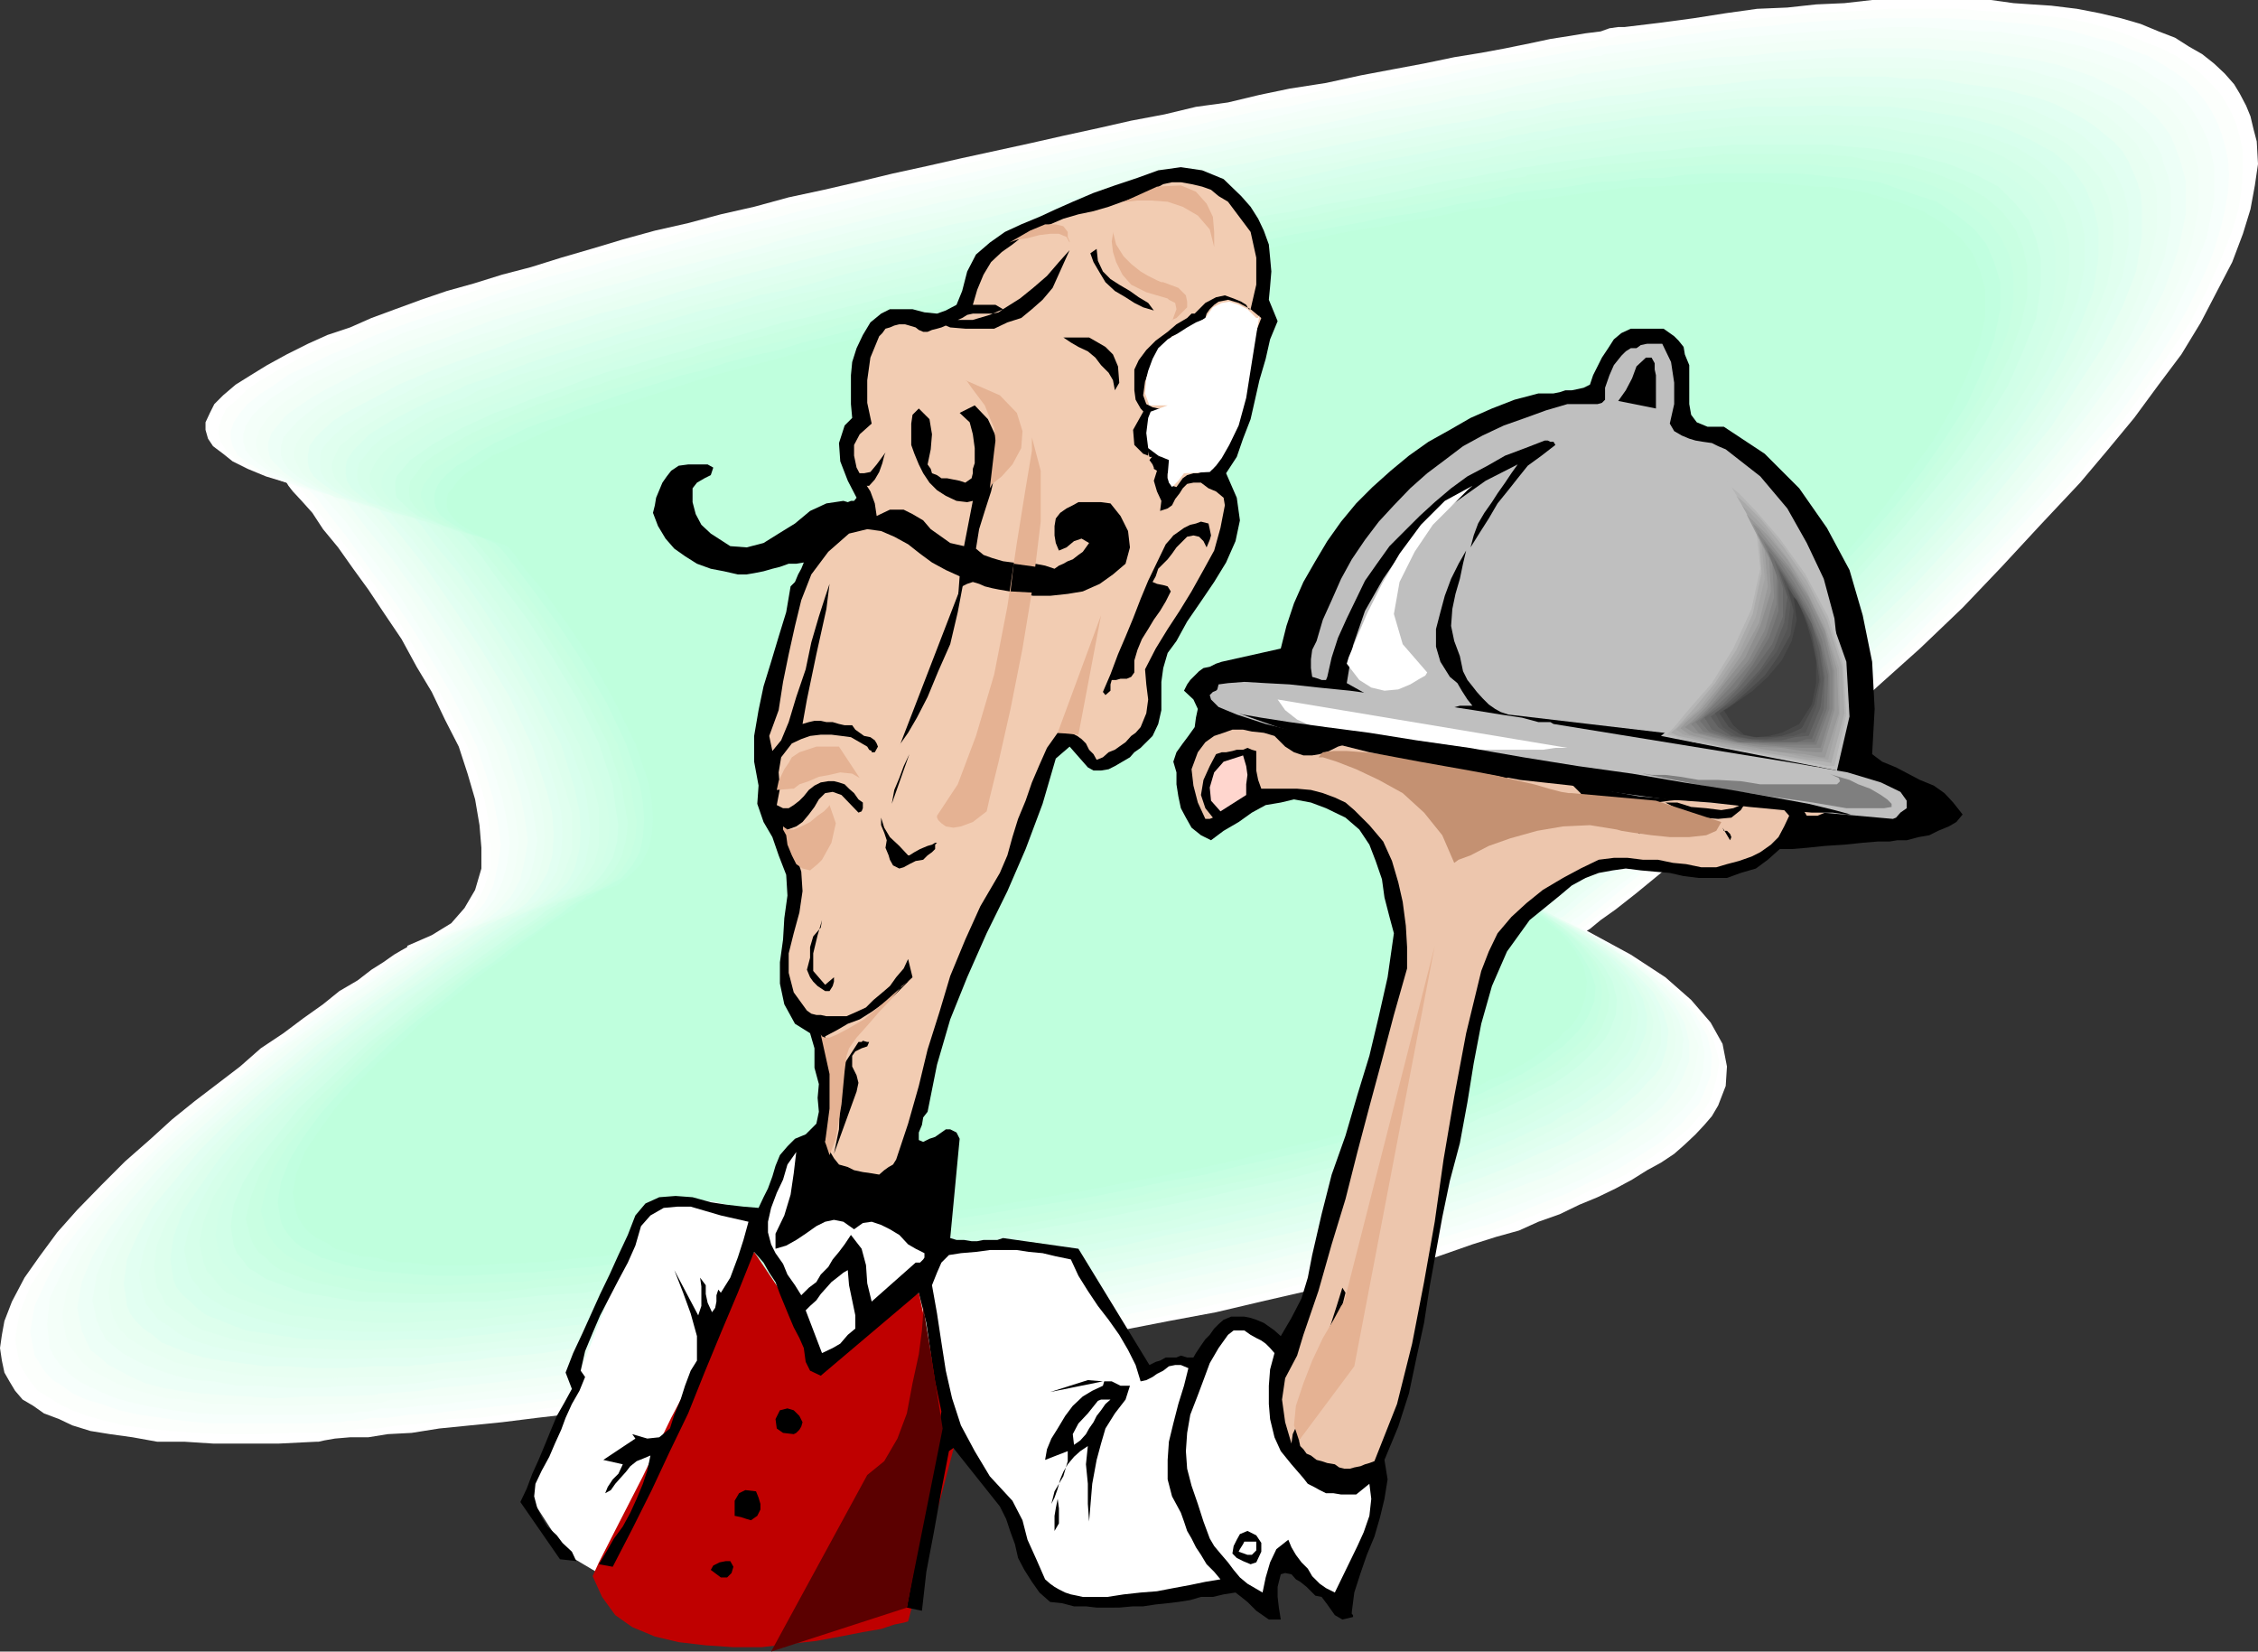 <svg xmlns="http://www.w3.org/2000/svg" width="359.301" height="262.801"><rect width="100%" height="100%" fill="#333333" stroke="none"/><path fill="#fff" d="m331 76.8 4.3-5.1 4.302-5.2 3.898-5.3 3.602-4.798 3.101-5.101 2.598-5 2.402-4.602 1.7-4.5 1.199-3.898.699-3.801.5-3.398-.2-3.602-.5-1.898-.5-2.102-.699-1.7-1-1.898-.902-1.5L354 11.7l-1.7-1.597-1.898-1.5-2.101-1.2L346.1 6l-2.6-1-2.898-1.2-3.102-.898-3.398-.8-3.602-.7-4.098-.5L323.301.7l-2.899-.2-3.601-.5h-18.899L293.5.5l-4.5.2-4.598.5-4.8.202-5 .7-5.102.8-5.2.7-5.8.699h-1l-1.398.199-1.399.5-2.402.3-2.399.4-3.199.5-3.3.702-3.903.797-3.797.703-4.3.7-4.801 1L221.8 11l-5.301 1-5.5 1.2-5.797.902-4.8 1-5 1.199L190.3 17l-5 1.2-5.301 1-5.297 1.202-5.5 1.2-5.3 1.199-11 2.398-5.301 1.203-5.5 1.2L136.3 29l-5.2 1.2-5.601 1.202-5.5 1.5-5.297 1.2L109.5 35.5l-5.297 1.2-5.101 1.402-5 1.5L89.3 41l-4.8 1.5-4.598 1.2-4.5 1.402-4.3 1.199L67 47.699l-4.098 1.5-3.8 1.403-3.399 1.5-3.601 1.199L49 54.699l-3.398 1.703-3.102 1.7-2.598 1.597-2.402 1.5-2 1.703-1.398 1.399-.7 1.398-.699 1.5v1.203l.399 1.399.8 1.199 1.598 1.2 1.5 1.202 2.402 1.2 2.899 1.199 3.3 1 .301.5.7.898L48 79.7l1.703 1.903 1.7 2.597 2.398 2.903 2.402 3.398 2.399 3.3 2.601 3.9 2.7 4 2.398 4.402 2.402 4 2.098 4.398L73 118.8l1.402 4.302 1.2 4.097.699 4.102.3 3.601v3.297l-1 3.403-1.699 2.898-2.101 2.402-3.098 1.899-3.902 1.699v.2l-.899.5-1.199.702-1.703 1.2-1.898 1.199-2.2 1.699L54 157.7l-2.598 2.1-3.101 2.2-3.2 2.402-3.601 2.399-3.297 2.898-3.402 2.602L31 175.199l-3.598 2.903L24 181.199l-4.098 3.602-3.8 3.8L12.3 192.5l-3.2 3.602-2.8 3.8-2.399 3.399-2 3.8L.703 210.2l-.402 2.203L0 214.5l.3 2 .403 1.902.797 1.399.902 1.5 1.2 1.398 1.699 1L7 224.902l2.402.899 2.098 1 2.902.898 3.098.5 3.602.5 3.898.703h4.3l4.602.297h10.5l6-.297h.301l.899-.203 1.699-.297 2.402-.203h2.899l3.101-.5L65.5 228l4.402-.7 10-1 5.598-.698 6-.7 6.203-.8 6.5-.7 6.899-.902 7-1 7.199-1 7.402-.898 7.5-1.2 7.399-1.203L155.5 216l7.703-1.5 7.5-1.398 7.598-1.403 7.699-1.5 7.5-1.398 7.203-1.7 7.399-1.699 7-1.703 6.699-1.898 6.5-1.7 6-2.101 3.8-1.2 3.602-1 3.098-1.398 3.402-1.203 3.098-1.5 2.902-1.199 2.899-1.398 2.601-1.403 2.399-1.5L264.3 185l2.101-1.398 1.7-1.5 1.699-1.602 1.402-1.5 1.2-1.398 1-1.7 1.199-3.101.199-3.102-.7-3.597-1.898-3.403-3.101-3.597L265 155.5l-5.5-3.598-7-3.8.5-.301 1.703-1.399 2.399-1.703 3.3-2.597 3.899-3.2 4.8-3.8 5.2-4.301 5.8-4.801 5.801-5.3 6.399-5.5 6.5-6 6.699-6 6.8-6.5 6.2-6.5 6.203-6.7L331 76.8"/><path fill="#fcfffc" d="m329.3 77.3 8.602-10.6 3.899-5.298 3.3-5 3.399-5.101 2.602-5L353.3 41.5l1.902-4.8 1-3.4.5-3.3.2-3.398V24l-.5-2.2-.5-1.898-.7-1.703-.902-1.699-1-1.598-1.399-1.5-1.699-1.703-1.902-1.398-2-1.399-2.399-1.203-2.601-1-2.899-1.199-2.902-1-3.297-.898-3.601-.7-3.899-.5-3.101-.3-3.102-.2-3.398-.203-3.301-.297h-11.3l-4.098.297-4.3.203-4.301.2-4.801.5-4.598.5-5 .5-5.101.699-5.2.699-5.601.7-.898.3h-1.2l-1.699.5-2.203.2-2.598.5-2.902.5-3.297.702-3.902.5-3.801.7-4.297.898-4.601 1-5 1-5.301.902-5.301 1-5.5 1.2-4.797.699-4.8 1.199-5.102 1-5.2.902-5.101 1.2-5.297 1L169.5 22.8l-5.297 1.2-5.3.902-5.5 1.2-5.5 1.5-5.301 1.199-5.301.898-5.5 1.5-5.5 1.203L121 33.801 115.703 35l-5.3 1.5-5 1.402-5.102 1.2-5 1.199-4.598 1.398-4.8 1.5-4.5 1.403L76.8 45.8l-4.098 1.5-4.3 1.398-3.801 1.203-3.899 1.399-3.601 1.5L54 54.199l-3.098 1.203-3.402 1.7-3.098 1.699L41.5 60.5l-2.098 1.402-1.699 1.7L36 65l-.7 1.5-.5 1.402v1.2l.302 1.199.898 1.398 1.203 1.203 1.899 1 2.398 1.399 2.703 1L47.5 77.5l.3.2.7 1 1.203 1.402 1.399 2 2.199 2.597 2.199 2.903 2.402 3.097 2.399 3.403 2.601 3.8L65.301 102l2.402 4.102 2.399 4.3L72.3 114.7l2.101 4.102 1.5 4.3 1.2 4.098.699 3.8.199 3.602v3.597l-.898 2.903-1.5 3.097-2.399 2.203L70.3 148.5l-3.801 1.7h-.2l-.8.5-1.2 1-1.597.702-2 1.7-2.101 1.398-2.7 1.7-2.601 1.902-3.098 2.398-3.402 2.2-3.098 2.402-3.601 2.8-3.399 2.7-3.601 2.597-3.602 2.903-3.297 3.097-5.3 5.102-4.801 4.8-4.602 5-3.598 4.801-3.101 4.797L3.1 209l-.699 4.102.7 3.8.8 1.5.899 1.399L6 221.3l1.5.898 1.902 1.203 2.098 1 2.402.899 2.899.8 2.902.7 3.598.5 3.8.398L31.5 228l4.5.2h4.8l5.5-.2h6.302l.699-.3H55l2.402-.4H60l3.402-.5 3.801-.3 4.297-.7 4.8-.198 5.102-.7 5.5-.8 6-.7 6.2-.703 6.3-.699 6.7-.7 7-1 6.898-1.198 7.5-1 7.402-1.2 7.399-.902 7.5-1.5 7.699-1.2 7.402-1.398 7.399-1.203 7.5-1.398 7.402-1.7 7.5-1.699 6.899-1.703 6.699-1.699 6.8-1.598 6.399-2 6-1.902 3.902-1.2 3.301-1.198 3.399-1.2 3.101-1.402 3.098-1.2 2.902-1.5 2.899-1.198 2.601-1.2 2.399-1.601 2.199-1.5 1.902-1.399 1.899-1.5 1.699-1.402 1.199-1.398 1.203-1.5 1-1.7.899-3.101.5-2.899-.899-3.3-1.703-3.403-3.098-3.597-4.101-3.602-5.5-3.598-6.801-3.601.8-.5 1.403-1.2 2.399-1.902 3.398-2.398 3.8-3.102 4.602-3.797 5.2-4.101 5.601-4.801 6-5.098 6.2-5.703 6.5-5.797 6.5-6 6.699-6.203L316.8 90.5l6.5-6.5 6-6.7"/><path fill="#f7fffc" d="m327.102 77.7 3.199-3.598 2.8-3.301 3.2-3.602 2.601-3.597L341.301 60l2.402-3.398 2.2-3.602 1.898-3.3 1.699-3.4 1.602-3.398 1.199-3.101 1-3.301.699-2.898.5-2.903.203-2.898-.203-2.602L354 23l-.5-1.7-.7-1.898-.898-1.703-1-1.597-1.402-1.7-1.5-1.5-1.898-1.402-1.899-1.2-2.402-1.398-2.7-1L336.5 6.7l-3.098-.7L330 5l-3.598-.7-3.8-.5-2.899-.198-3.101-.301-3.102-.2-3.598-.199h-11.101l-3.801.2-4.297.199-4.402.3-4.5.5L277 4.5l-4.598.5-5.3.7-5 .8-5.5.7h-.301l-.899.202h-1l-1.699.5-2.101.2-2.7.5-2.8.5-3.399.699-3.601.5L234.3 11l-4.399 1-4.5.902-4.8 1-5.102 1-5.2.899L204.704 17l-4.8.7-4.5 1-5.102 1.202-5 1-5 .899L175.203 23l-5.3 1-5.2 1.2-5.3 1.202-5.5 1.2-5.301 1.199-5.5.898L138 31.2l-5.5 1.203-5.297 1.2-5.3 1.398-5 1.2-5.301 1.202-5 1.5-5.102 1.399-4.797 1.199-4.8 1.402-4.801 1.2-4.5 1.5L78.3 47l-4.098 1.5-4.3 1.2-3.602 1.202-3.899 1.399-3.601 1.398-3.098 1.5-3.101 1.203-3.399 1.7-3.101 1.398-2.399 1.7-2.203 1.402-2.098 1.699-1.199 1.398-1 1.5-.5 1.403V69.8L37 71l.902 1.5 1.2.902 2 1.2 2.101 1.199 2.7 1 3.3 1.199 1.2 1.2 1 1.402 1.699 2.199L55 85.199l2.102 2.903 2.199 3.097 2.601 3.301 2.7 3.902L67 102.2l2.402 4.102 2.399 4.101 2.101 4.297 2 4.102 1.399 4.3L78.5 127.2l.703 3.602.5 3.601-.5 3.297-.703 3.203-1.398 2.797-2.2 2.403-2.902 2-3.797 1.597-.3.301-.7.2-1.203 1-1.398.902-2.2 1.199L60.301 155l-2.399 1.7L55 158.601l-3.098 2.199L49 162.902l-3.398 2.7L42.3 168l-3.598 2.902-3.402 2.797-3.598 2.903L28.3 179.5l-5.2 5-4.8 4.602-4.598 5-3.601 4.597L7.5 203.5l-2 4.3-.7 4.102.7 3.797.8 1.203.7 1.2 1.402 1.5 1.5.898 1.598 1.2 2.203 1 2.399.702 2.898 1 3.102.7 3.601.5 3.598.5 4.101.398h14.899l5.699-.2h.3l.903-.198h1.7l2.199-.5h2.601l3.399-.5 3.8-.2 4.098-.5 4.8-.5 5-.5 5.5-.703 5.802-.699 6-.7 6.5-.8 6.5-.7 6.898-1.198 7-.903 7.203-1 7.2-1.199 7.398-1 7.5-1.398 7.402-1.2 7.399-1.203 7.5-1.398 7.398-1.5 7.203-1.7 7.2-1.402 7-1.699 6.898-1.7 6.5-1.898 6.3-1.703 6-1.898 3.602-.899L240 193.7l3.402-1.5 3.098-1.2 3.102-1.2 2.699-1.398 2.8-1.203L257.5 186l2.402-1.5 2.2-1.398 2.199-1.403 1.601-1.5 1.7-1.398 1.199-1.5 1.5-1.602.699-1.5 1.203-3.097.2-3.102-.7-3.098-1.902-3.402-2.899-3.398-4.101-3.301-5.301-3.899-6.7-3.601.5-.2 1.403-1.199 2.399-1.902 3.199-2.7 3.8-3.1 4.602-3.598 5.2-4.102 5.597-4.8 5.703-5 6.297-5.5 6.203-5.5 6.7-6 6.3-6.5 6.399-6.298 6-6.703 6-6.5"/><path fill="#f4fff9" d="m325.203 78.5 6-7.2 5.5-7 4.797-7 4.102-6.698 3.101-6.7 2.399-6 1.199-6v-5.5l-.399-1.902-.5-2-.699-1.598-1-2-1-1.601-1.402-1.7-1.399-1.5-2-1.199L342 11.7l-2.098-1.398-2.699-1-2.601-.899-3.102-1-3.398-.703-3.399-.7-3.8-.5L318 5h-3.098l-3.101-.2-3.399-.3-3.601-.2h-3.598l-3.8.2-3.903.3-4.297.2-4.101.3-4.5.4L276 6l-5 .7-4.797.5-5.3.702-5.301.7h-.2l-.699.3H253.5l-1.7.399-2.198.3-2.399.5-2.902.399L241 11l-3.598.7-3.902.8-4 .902-4.598.7-4.8 1-5 1.199L209.8 17l-5.301 1.2-4.598 1-5 .702-4.601 1.2-5 1-5 .898-5.098 1.2-5.3 1.202-5 1-10.602 2.399-5.2.898-5.3 1.5-5.301.903-5.297 1.5-5.3 1.199-5 1.199-5.301 1.2-5.301 1.402-4.8 1.198-4.797 1.2-5 1.5-4.601 1.402-4.5 1.2L84 46.5l-4.297 1.2-4.101 1.5-4.102 1.402-3.797 1.199L64.102 53l-3.399 1.5-3.3 1.402-3.102 1.2-3.2 1.699L48 60.199l-2.598 1.703-2.199 1.399-1.703 1.5-1.398 1.398-1 1.5-.399 1.403V70.3l.399 1.398 1 1.203 1.199 1 1.699 1.2 2.102 1L47.8 77.3l3.3 1.199 1 1.2L55 83l3.8 5.3 4.802 6.5 4.8 7.7 4.801 7.902 4.098 8.399 2.601 8.101.801 3.899.399 3.3-.399 3.399-.8 2.902-1.403 2.899-2.2 2.601-2.8 1.899-3.598 1.5-.3.199-.7.2-1.199.8-1.402 1.2-2.2 1.202-2.199 1.399-2.601 1.898-2.598 1.703-2.902 2.2-3.098 2.398-3.203 2.402-3.598 2.399-3.3 2.8-3.602 2.7-3.098 2.898-3.601 3.102-5.098 4.5-4.8 5.101-4.301 4.5L12.5 197.7l-2.598 4.602-2 4.3L7.5 210.7l.402 3.801.801 1.5.899 1.2 1.199 1.202 1.5 1.2 1.601.898 2.2 1 2.398 1 2.602.7 3.199.702 3.3.5 3.899.5 4 .2h14.703l5.5-.2h.5l.899-.3h1.5l2.101-.5h2.899l3.101-.403 3.899-.297 4.101-.5 4.5-.402 5.098-.5 5.199-.7 5.8-.8 6-.7 6.2-.698 6.5-1 6.703-.7 7-.902 7.2-1.2 7.199-1 7.199-1.198 7.402-1.2 7.2-1.203 7.5-1.398 7.199-1.2 7.199-1.5 7.402-1.699 6.7-1.402 7-1.7 6.699-1.698 6.5-1.602 6.199-2 6-1.598 3.402-1.203 3.598-1.199 3.402-1.2 2.797-1.198 3.203-1.2 2.797-1.203 2.703-1.5 2.598-1.398 2.199-1.2 2.402-1.5 1.899-1.199L265 179.5l1.402-1.7 1.5-1.398 1.2-1.5.898-1.402 1-3.098.203-3.101-.703-3.2-1.7-3.3-3.097-3.102-4.101-3.597-5.301-3.602-6.399-3.598.399-.5 1.5-1 2.402-1.902 3.098-2.398 4.101-3.102 4.301-3.598 5-4.3 5.598-4.602 5.699-4.8 6-5.5 6.3-5.5 6.403-6 6.297-6 6.203-6.5 6.297-6.298 5.703-6.402"/><path fill="#f2fff7" d="m323.3 78.902 6-7.203L334.603 65l4.8-6.898L343.5 51.3l3.102-6.399 2.101-6 1.2-6v-5.3l-.403-2.2-.5-1.703-.7-1.597-.8-2-1.2-1.602-1.198-1.5-1.399-1.398-1.902-1.5-1.899-1.2-2.199-1.203-2.402-.898-2.899-1-3.101-.899-2.899-.8-3.601-.7-3.801-.5-2.898-.203-2.899-.199-3.3-.3-3.2-.2h-10.8l-4 .2-3.903.3-4.297.2-4.3.5-4.801.202-4.602.7-5 .5-5.098.699-5.199.8-.8.2H252.5l-1.7.5-1.898.199-2.601.5-2.7.5-3.3.5-3.399.902-4.101.7-4.098.8-4.3.7-4.801.898-4.801 1-5.301 1-5.2.902-4.597 1-4.8.899-4.602 1-5 1-4.801 1.2-5.297.902-5 1.2-5.101 1-5.2 1.199-5.101.898-5.301 1.5-5.2.903-5.097 1.5-5.3 1.199-5 .898-5 1.5-5.301 1.203-5.102 1.2L108.703 41l-5 1.2-4.601 1.5-4.5 1.202L90 46.301 85.5 47.5l-4.398 1.402-4 1.2L73 51.3l-3.598 1.5-3.601 1.2-3.399 1.402-3.3 1.5-2.899 1.2-3.402 1.398-2.899 1.402-2.402 1.7-2.398 1.5L43.5 65.5l-1.2 1.402-1 1.5-.5 1.399V71l.302 1.2.898 1.202 1.203 1.2 1.7 1 2.199 1.199 2.601.898 3.098 1.203 1.199 1.2 2.703 3.398 3.797 5 4.8 6.5 4.802 7.5 4.8 7.902 3.801 8.399 2.7 7.898.699 3.801.5 3.402-.5 3.399-.7 3.101-1.5 2.598-2.101 2.402-2.899 1.899-3.601 1.5-.2.199-.8.5-1.2.7-1.398 1-1.902 1.202-2.2 1.7L61 155.5l-2.398 2.2-2.899 1.902-3.101 2.097-3.399 2.403-3.3 2.398-3.403 2.902-3.398 2.7-3.301 2.597-3.399 3.102-5 4.601-4.601 4.797L18.5 192l-3.598 4.5-2.601 4.602-1.7 4.3-.699 3.899.7 3.8.699 1.399 1 1.2.902 1.202 1.5 1.2 3.797 2 2.402.898 2.598.7 2.902.8 3.598.2 3.602.702h4.101L42 223.7h4.8l5.102-.297h6l.899-.203H60.5l1.902-.5h2.899l3.101-.5 3.899-.199 4-.5 4.601-.5 4.801-.5 5.297-.7 5.703-.698 5.797-.7 6.203-.703 6.5-1 6.7-.699 6.8-1 6.899-.898 7-1 7.199-1.403 7.402-1 7.2-1.398 7.199-1.2 7.199-1.5 7.199-1.199 7.203-1.402 6.7-1.7 6.8-1.698 6.7-1.7 6.5-1.601 6.199-1.7 5.8-1.902 3.301-1 3.399-1.398 3.101-1 3.098-1.2 3.101-1.402 2.7-1.199 2.601-1.2 2.7-1.5 2.097-1.198 2.203-1.2 1.899-1.402 1.699-1.5 1.699-1.398 1.203-1.403 1.2-1.5.898-1.398 1-3.102.5-3.199-1-2.8-1.7-3.4-2.898-3.398-4.3-3.3-5-3.403-6.5-3.797.5-.3 1.398-1.2 2.402-1.601 3.098-2.7 3.902-2.902 4.297-3.597 5-4 5.3-4.602 6-5 6-5.3 6-5.5 6.302-5.798 6.398-6 6-6.203 6-6.5 5.8-6.297"/><path fill="#edfff7" d="m321.402 79.2 5.7-6.7 5.3-6.8 4.801-6.7 4.098-6.7 3.101-6.198 2.2-6.301 1.199-5.7v-5.3l-.5-1.899-.5-1.703-.7-1.898-.699-1.7-1.199-1.699L343 18.5l-1.7-1.5-1.698-1.398-1.899-1.2-2.203-1-2.398-1.203-2.602-.898-3.098-1-3.101-.7-3.399-.5-3.601-.5-2.899-.5H311.5l-3.098-.199-3.3-.203H294.3l-3.899.203-3.8.2-4.301.3-4.399.5-4.5.2-4.601.5-4.8.698-5 .5-5.098.699h-.199l-.703.2h-1.5l-1.398.5-2.2.3-2.402.402-2.797.5-3.203.7-3.297.8-3.902.399-4 1-4.399.699-4.5.7-5.101 1.202-5 1-5.301 1-4.5.899-4.598 1-4.601.898-5 1-4.801 1-5 .903-5.098 1.199-4.8 1L160.3 30l-5 1.2-5.301.902-5 1.199-5.297 1.199-5 1.2-5.101 1.202-5 1.2-5.102 1.5-4.797 1.199-5 1.199-4.8 1.2-4.602 1.402-4.8 1.198-4.297 1.2-4.3 1.5-4.301 1.2-4.102 1.202-3.797 1.399-3.601 1.398-3.602 1.203-3.398 1.2-3.399 1.5-2.8 1.199-3.2 1.699-2.8 1.402-2.403 1.399-2.2 1.5-1.898 1.398-1.199 1.5-1 1.203-.5 1.399v1.398L43 72.902l.902 1 1.2 1.2L46.8 76.3l2.2 1.2 2.602 1 3.101.902 1 1.2L58.301 84l4.101 5L67 95.3l4.8 7.4 4.5 7.702 4.102 8.399 2.399 7.699.699 3.602.5 3.597-.5 3.102-.7 3.101-1.398 2.598-2.199 2.402-2.601 2L73 148.301l-.297.199-.703.3-1.2.7-1.398 1.2-1.902 1-2.2 1.6-2.398 1.7-2.601 1.902-2.899 2L54.301 161l-3.2 2.402L48 165.801l-3.297 2.699-3.402 2.602L37.902 174l-3.101 2.902L29.5 181.7l-4.5 4.5-4.098 4.602-3.601 4.8-2.598 4.301L13 204l-.7 4.102.7 3.597.703 1.602.7 1.5 1.5 1.199 1.398 1.2 1.699.902 1.902 1 2.2 1 2.601.699 2.899.5 3.101.398L35.5 222l3.902.2 4.301.3 4.797-.3h5l5.8-.2h.2l1-.3h1.402l2.2-.2 2.898-.2 2.902-.5 3.801-.3 3.797-.398 4.602-.5 4.8-.5 5.301-.7 5.5-.5 5.797-.703 6.203-1 6.5-.699 6.5-1 6.7-.7 6.898-1.198 6.8-.903 14.399-2.398 7.203-1.2 6.899-1.199 7.5-1.203L185.8 204l7.199-1.5 6.703-1.398 6.7-1.7 6.5-1.402 6.5-1.7 6-1.898 5.699-1.703 3.398-1.199 3.402-1.2 3.098-1.198 3.102-1.2 2.898-1 2.602-1.402 2.699-1.2 2.402-1.198 2.399-1.403 1.898-1.5 2.102-1.199 1.699-1.398 1.5-1.2 1.402-1.703 1-1.398.899-1.5 1.199-2.899v-3.101l-.7-2.899-1.699-3.101-2.902-3.301-3.797-3.398-5.3-3.602-6.5-3.398.8-.2 1.399-1.203 2.199-1.898 3.101-2.399L259 137.5l4.5-3.598 4.8-3.8 5.302-4.602 5.8-5 5.7-5.098 6.3-5.703 6.2-5.797 6.3-6 6-6 6-6.203 5.5-6.5"/><path fill="#eafff4" d="m319.703 79.902 5.5-6.703L330.5 66.5l4.8-6.8 3.802-6.4L342 47l2.402-6 1-5.7V30l-.3-1.7-.7-1.898-.5-1.902L343 23l-1-1.7-1.398-1.398-1.5-1.402L337.5 17l-2-1.2-2.098-.898L331 13.7l-2.7-1-2.8-.699-3.2-1-3.3-.5-3.598-.398-2.699-.5h-3.101l-2.899-.301-3.3-.2H292.8l-3.801.2-3.898.3-4.301.2-4.098.5-4.5.199-4.601.5-4.801.7-5 .8-5.098.7h-.203l-.7.202h-1.198l-1.5.297-1.899.403-2.402.5-2.899.3-3.101.7-3.301.699-3.898.699-4.102.7-4.297.8-4.5.7-4.8.902-5.102 1-5 1.199-4.598.699-4.5 1-4.601.902-9.602 2-4.797 1.2-5 .898-5.101 1-5 1.2-5.102.902-5 1.5-5 .898-5.098 1.2-5 1.202-4.8 1.2L125.3 39.3l-4.8 1.2-5 1.2-4.598 1.5-4.8 1.202-4.801 1.2L97 47l-4.598 1.2-4.101 1.202-4.301 1.2-3.797 1.5-3.902 1.199-3.598 1.199-3.601 1.402-3.301 1.2-3.098 1.199-2.902 1.398-3.098 1.5-2.902 1.403-2.7 1.5-1.898 1.398-1.703 1.402-1.398 1.5-1 1.2L44.703 71v1.5l.399.902.8 1.2 1.399 1.199 1.699 1L51.102 78l2.398 1.2 3.203.702.899 1.2 2.699 3.097 3.8 5.301 4.602 6.2 4.797 7.202 4.5 7.7 3.902 8.199 2.399 7.699.699 3.602.5 3.597-.5 3.102-.7 2.898-1.5 2.602-1.898 2.398L78 146.402l-3.598 1.7-.699.398-1.203.8-1.398.9-2 1.202-2.102 1.5-2.2 1.598-2.898 1.7-2.601 2.202-3.098 2.098-3.101 2.402-3.2 2.399-3.3 2.699-3.102 2.602-3.398 2.699L37 176.1l-5.098 4.598-4.8 4.602-3.801 4.5-3.598 4.601-2.601 4.297-1.7 4.102-.699 4.101.7 3.297.699 1.5.699 1.403 1.199 1 1.5 1.199 1.602.898 2 1 2.398.903 2.402.8 3.098.7 3.102.199 3.601.699H41.5l4.402.3h4.5l5.301-.3H61.5l.902-.2h1.5l2.098-.198 2.402-.301 3.098-.5 3.602-.2 4.101-.5 4.297-.5 5.102-.699 5-.5 5.5-.402 5.8-.8 6-.7 6-.898 6.7-1 6.5-.7 7-1 6.699-1.203 6.902-.898 7.2-1.2 7-1.199 7.199-1.203 7-1.5L186 202.8l6.703-1.5 7-1.399 6.5-1.703 6.5-1.699 6.2-1.398 6-1.7 5.8-1.902 3.098-1 3.3-1.2 3.2-1.198 2.8-1.2 3.2-.902 2.601-1.5 2.598-1.2 2.402-1.198 2.2-1.2 2.199-1.402 1.601-1.2 1.7-1.398 1.699-1.5L264.5 174l1.203-1.5.7-1.398 1.199-2.903.3-2.898-.8-3.102-1.899-3.097-2.601-3.403-4.102-3.297-5-3.402-6.297-3.3.7-.5 1.5-1 2.097-1.9 3.203-2.398 3.598-2.902 4.3-3.3 4.5-4.098 5.301-4.301 5.801-4.801 5.7-5.3 6-5.5 6-5.598 6.3-5.7 6-6.3 5.7-6.2 5.8-6"/><path fill="#e8fff2" d="m317.5 80.402 5.8-6.703 5-6.5 4.802-6.699L337 54.2l2.902-6.2L342 42l1.203-5.5v-5.098L343 29.5l-.7-1.898-.5-1.5-1-1.602-.898-1.7-1.5-1.5L337 19.903l-1.7-1.402-1.898-1.2-1.902-1-2.398-1.198-2.7-1-2.902-.7-3.098-.902-3.101-.5-3.598-.5-2.902-.5h-2.899l-3.101-.2h-13.7l-3.601.2h-3.797l-4.101.5-4.301.2-4.301.5-4.598.3-4.8.902-4.801.5-5 .7h-.301l-.7.3h-.898l-1.699.2-1.902.5-2.399.5L241 16.3l-2.898.699-3.399.7-3.8.8-4.102.7-4.098.702-4.5 1-4.8.7-4.801.898-5.102 1.2-4.297.8-4.5.902-4.601 1-4.801.899-4.801 1-4.797 1-4.8 1.199-4.801.902-5 1-5.102 1.2-5 .898-4.797 1.2-5.101 1.202-5 1.2L131.3 39.3l-5 1-4.801 1.398-4.797 1.203-4.8 1L107.3 45.3l-4.598 1.199-4.3 1.2-4.5 1.5-4.102 1.202-4.301 1.2L81.602 53 78 54l-3.598 1.402-3.601 1.2-3.098 1.199L64.602 59l-2.899 1.5-3.101 1.402-2.899 1.399-2.402 1.5-2.2 1.398-1.601 1.5-1.2 1.203-1 1.399-.5 1.398v1.203l1.2 2.399 1.203 1 1.7 1.199 1.898 1 2.699 1.2 3.102.902.699 1 2.902 3.3L66 89.7l4.3 6.3 4.802 7.2 4.601 7.702 3.598 7.899 2.402 7.398.7 3.602.3 3.398-.3 3.102-.7 2.898-1.402 2.602-2 2.398-2.598 1.703-3.601 1.399-.2.3-.8.5-.899.399-1.5 1-1.902 1.402-1.899 1.5-2.402 1.7-2.598 1.597-2.902 2-2.898 2.102L55 162.199l-3.098 2.203L48.5 167l-3.098 2.7-3.101 2.8-3.399 2.7-5 4.5-4.402 4.6-4 4.602-3.398 4.297-2.399 4.301-1.902 4.3-.5 3.9.5 3.3.5 1.2.902 1.5 1.2 1.202 1.5.899 1.597 1 2 .898 2.102 1 2.699.703 2.8.5 3.2.5 3.601.5 3.801.2L48 219.3h4.602l5-.2h5.5l1-.199H65.5l2.203-.3 2.399-.5h3.101l3.598-.403 3.902-.5 4.297-.5 4.8-.5 5-.5 5.5-.699 5.602-.7 6-.698 6.2-.7 13-2L137.5 210l7-1 6.703-1.2 7-.898 6.899-1.203 7-1.5 7-1.199 6.699-1.2 6.902-1.698 6.5-1.403 6.7-1.398 6.3-1.5 6.2-1.7 5.8-1.601 5.7-2 3.199-.898 3.3-1.2 3.098-1.203 2.902-1 2.899-1.199 2.601-1.2 2.399-1.398 2.402-1.203 2.399-1.199 2-1.2 1.898-1.5 1.402-1.198 1.7-1.403 1.199-1.398 1-1.5.902-1.399 1.2-2.902.3-2.898-.8-3.102-1.602-3.098-2.899-3.101-3.902-3.399-5-3.402-6.2-3.3.7-.298 1.203-1.203 2.399-1.597 2.898-2.403 3.602-2.898 4.3-3.399 4.5-4.101 5.301-4.301 5.5-4.5 5.797-5.3 5.8-5.298 6-5.5 6-5.8 12-12 5.2-6.2"/><path fill="#e2fff2" d="m315.902 80.902 5.2-6.5 5.3-6.5 4.301-6.703 3.899-6 3.101-6.297 2.2-5.703.898-5.5v-5.097l-.2-1.903-.5-1.699-.699-1.7-.699-1.6-1-1.7-1.402-1.5-1.5-1.2-1.7-1.398-1.898-1.203-1.902-1-2.399-1.199-2.601-.898-2.899-.7-2.902-.8-3.398-.403-3.602-.5-2.598-.5-2.601-.199h-3.2L300 12.2h-10.297l-3.601.3H282.3l-4.098.402-4.101.5-4.301.297-4.598.403-4.5.8-4.8.399-5.102.8-.7.2h-1.199l-1.699.199-1.703.5-2.398.5-2.801.2-2.899.8-3.402.7-3.598.5-4.101.702-4 .899-4.399.8-4.8.899-5 1-5 .902-4.399 1-4.3.7-4.5 1-4.602.898-4.801 1-4.598 1-4.8.902-4.801 1.2-5 1-4.8 1.198-5 .898-4.797 1.203-5.101 1.2-4.801 1L132 40.3l-4.797 1.199-4.8 1.2-4.801 1.202-4.5 1.2L108.5 46.3l-4.598 1.398-4.3 1.203-4.301 1-4.301 1.4-4.098 1.199-3.601 1.2-3.801 1.5-3.598 1.202-3.402 1.2-3.398 1.199L66.3 60l-2.899 1.2-3.101 1.702-2.7 1.399-2.6 1.398-1.898 1.203-1.7 1.5-1.199 1.2-1 1.398L49 72.5v1.2l.203.902.7 1.199 1.199 1L52.8 78l2.2 1.2 2.402.902 2.899 1 .902 1 2.7 3.3 3.8 4.797L72 96.5l4.602 6.902 4.5 7.5 3.601 7.899 2.399 7.398.8 3.403.2 3.3-.2 3.2-.8 2.8-1.399 2.399-1.902 2.398-2.7 2-3.601 1.403-.2.199-.698.3-1 .7-1.399 1L72.5 150.5l-2.2 1.2-2.097 1.6-2.703 2-2.598 1.9L60 159.101l-3.098 2.398-3.101 2.402-3.399 2.399-2.902 2.601-3.297 2.7-3.101 2.597L36 178.801l-4.297 4.3-3.8 4.598L24.3 192l-2.399 4.5-1.699 3.902-.5 3.797.5 3.602.5 1.199.899 1.2 1.199 1.202 1.5 1 1.402 1.2 2.2.898 2.097.8 2.402.7 2.899.5 3.101.402 3.598.5h3.902l4 .297H54.5l4.8-.297h5.802L66 217.2h1.5l1.902-.297L72 216.7l2.902-.199 3.399-.5 4-.3 4.101-.4 4.801-.8 5.098-.398 5.199-.5 5.8-.7 5.802-.8 6-.7 6.199-.902 13-2 6.699-.898 6.902-1 6.801-.903 6.899-1.5 6.698-1.2 6.8-1.2 6.899-1.398 6.5-1.5 6.703-1.402 6.5-1.398 6.2-1.5 6-1.7 5.8-1.601 5.5-1.7 3.399-1.199 3.101-1 3.098-1.203 2.902-1.199 2.598-1.2 2.902-1.198 2.2-.903 2.398-1.5 2.101-1.199 2.2-1.2 1.699-1.398 1.699-1.5 1.402-1.203 1.2-1.398 1.199-1.2 1-1.402.902-2.898.297-2.899-.797-2.902-1.601-3.098-2.899-3.101-3.601-3.102-5.102-3.398-6-3.399.5-.402 1.203-1.2 2.2-1.5 3.097-2.398 3.602-2.902 4.101-3.3 4.797-3.9 5-4.3 5.5-4.5 5.602-5.098 5.699-5.3 6-5.5 5.8-5.7 6.2-6 5.5-6 5.601-6"/><path fill="#e0ffef" d="m313.703 81.3 5.5-6.398 5.098-6.3 4.3-6.5 3.801-6.2 2.899-6 2.402-5.8 1-5.2v-5.3l-.8-3.403-1.602-3.297L334.1 24l-3.1-2.7-3.898-2.1L322.3 17l-5.7-1.398-6.699-1-2.902-.5h-2.7l-2.8-.2h-3.2L295 13.7l-3.098.203h-3.601l-3.598.2h-3.902l-3.801.3-4.098.5-4.3.2-4.301.5-4.598.699-4.8.5-4.801.699h-.2l-.8.2h-1.2l-1.601.3-1.7.5-2.398.402-2.703.297-2.797.703-3.402.5-3.598.7-3.8.699-4.102.699-4.598 1-4.5 1-4.8.902-5.102.7-4.098 1-4.3 1-4.5.699-4.602.898-4.598 1-4.8 1-4.5 1.203-4.801.7L161.8 34.8l-4.801.898-4.797 1.203-5.101 1.2-4.801 1-4.8 1.199-4.797 1.199-4.5 1-4.8 1.402-4.801 1-4.602 1.4-4.5 1-4.398 1.199-4.301 1.402-4.098 1-4.3 1.399-3.801 1.199-3.899 1.2-3.601 1.202-3.602 1.2-3.297 1.199-3.101 1.398-3.2 1-2.601 1.403-3.098 1.5L59.301 65l-2.2 1.5L55 67.7l-1.7 1.402-1.198 1.199-1 1.398-.2 1.5v.903l.2 1.199.8 1.199 1.399 1.2 1.402.8 2 1.2 2.598.902 2.902 1 .7 1.199 2.597 2.898 3.602 5 4.601 6 4.297 7 4.602 7.403 3.601 7.398 2.399 7.5.699 3.3.199 3.4-.2 3.1-.698 2.9-1.5 2.402L85.5 143.3l-2.898 1.601-3.399 1.5-.203.2-.7.5-1 .699-1.398.699-1.699 1.2-1.902 1.5-2.399 1.702-2.699 1.598-2.601 2-2.899 2.102-3.101 2.199-2.899 2.398-3.101 2.602-3.102 2.398-3.2 2.703-3.097 2.598-4.8 4.3-4.5 4.602L30.3 186.7l-3.398 4.3-2.601 4.102-1.5 4.097-.7 3.602.7 3.3.5 1.5 1 1.2.902 1.199 1.5.902 1.598 1.2 2 1 2.101.699 2.399.699 2.902.5 3.098.5 3.402.5h3.598l4.101.2h4.5l4.801-.2H67l.703-.3h1.399l2.199-.2 2.402-.2 2.899-.3 3.3-.5 4.098-.2 4.102-.5 4.601-.698 10-1 5.598-.7L114 210.7l6-.699 6.3-1 6.403-.7 6.5-1.198 6.5-1 6.7-.903 6.699-1.199 6.8-1 6.7-1.2 6.699-1.398L186 199.2l6.5-1.5 6.5-1.199 6.203-1.598 6.297-1.5 6-1.703 5.703-1.597 5.297-1.7 3.402-1L235 186.2l3.102-.898 2.898-1.2 2.602-1.199 2.699-1.203 2.402-1.199 2.098-1 2.199-1.398 2.102-1.2 1.699-1.5 1.699-1.203 1.402-1.199 1.2-1.398 1-1.2 1-1.5 1.199-2.8V163.2l-.801-2.898-1.598-3.102-2.902-3.097-3.598-3.2-4.8-3.101-6-3.602.5-.199 1.199-1.2 2.402-1.698 2.797-2.2 3.602-2.8 3.898-3.2 4.8-3.8 5-4.301 5.302-4.301 5.5-5.098 5.8-5.3 5.7-5.5 6-5.5 5.8-5.801 5.5-5.7 5.301-6.3"/><path fill="#ddffed" d="m312 82.102 5.3-6.5 5-6.301 4.403-6.399 3.598-6 2.8-6 2.2-5.601 1-5.5V35l-.801-3.598-1.398-3.101-2.399-2.899-2.902-2.601-4.098-2.2-4.5-2.101-5.8-1.5-6.5-.898-2.403-.5h-3.098L299.5 15.3h-2.797l-3.203-.2-3.297.2h-3.402l-3.801.3h-3.598l-3.902.2-4 .5-4.398.199-4.301.5-4.5.7-4.399.5-5 .702h-.199l-.8.297H247l-1.5.203-2.098.5-2.199.5-2.402.5-3.098.399-3.101.5-3.399.699-3.8.8-4.301.7-4.102.902-4.598 1-4.8.7-4.801 1-4.301.898-4.297.8-4.3.9-4.602 1-4.598.902-4.5 1-4.601 1L166.8 35l-4.8 1-4.5 1.2-4.797.902-5.101 1.199-4.5 1L138.3 41.5l-4.801 1-4.598 1.402-4.601 1-4.801 1.399-4.5 1-4.297 1.199-4.402 1.2-4.3 1.201-4.098 1.2-4 1.199L90 54.5l-3.797 1.2-3.601 1.202L79 58.301l-3.098 1-3.199 1.199-2.8 1.2L67 62.901 64.102 64.3 61.5 65.698l-2.398 1.5-2 1.203L55.5 69.8 54 71l-.7 1.5-.5 1.2v.902l.5 1.5.7.898 1.203 1.2 1.5 1 1.899.902L61 81.3l2.902.8.899 1.2 2.699 3.101 3.602 4.797 4.3 5.703 4.301 6.797L84 111.102l3.602 7.398L90 125.7l1 3.6v6l-1 2.9-1.2 2.702-1.898 1.899-2.601 1.898-3.399 1.403-.199.3-.8.2-.903.699-1.5 1-1.598 1.199-2.199 1.402-2.203 1.5-2.398 1.7L66.5 156l-2.898 2.102-2.899 2.199-3.101 2.199-3.102 2.602-3.098 2.199-3.101 2.8-3.2 2.399-4.5 4.602-4.3 4.097-3.899 4.301-3.101 4.3-2.598 4.102L25 198l-.5 3.602.5 3.3.703 1.2.7 1.5 1.199.898 1.5 1 1.398 1.2 1.902 1 2.399.702 2.199.7 2.902.5 3.098.5 3.3.398h3.602l4.098.3h4.602l4.5-.3h5.601l.7-.2H70.8l2.199-.198 2.402-.301 2.899-.2 3.3-.5 3.899-.199 4-.5 4.602-.5 5-.5 5.101-.703L109.5 210l5.703-.7 5.797-1 6.203-.5 6.297-.898 6.402-1 6.301-1 6.7-.902 6.699-1.2 6.699-1 6.5-1.398 6.699-1.203L186 198l6.5-1.5 6.5-1.398 6.203-1.403 5.797-1.5 6-1.699 5.5-1.398 5.5-1.7 3.402-1.203 2.899-.898 3.101-1.2 2.598-1 2.703-1.199 2.598-1.203 2.402-1.199 2.399-1.2 1.898-1.198 1.902-1.2 2-1.203 1.399-1.398 1.402-1.2 1.2-1.199 1-1.5 1-1.402.898-2.7.3-2.8-.8-2.898-1.598-2.903-2.402-3.097-3.899-3.102-4.8-3.2-6-3.3.5-.5 1.398-1 2.203-1.598 2.899-2.203 3.3-2.597 4.098-3.403 4.602-3.797 4.8-4.101 5.301-4.301 5.7-5.098 5.5-5 5.8-5.5 5.797-5.601 5.5-5.7 5.703-5.8L312 82.1"/><path fill="#d8ffed" d="m309.902 82.5 5.2-6.398 5.101-6L324.5 63.8l3.602-6.2L331 51.8l2.102-5.5.8-5.301v-4.8l-.8-3.298-1.399-3.203-2.203-3.097-2.797-2.403-3.902-2.097-4.5-2-5.598-1.403-6.402-1-2.7-.398L301 17h-6l-3.098-.2h-3.199l-3.601.2h-7.2l-3.8.5-3.801.2-4.098.5-4.3.3-4.602.7-4.598.5-4.8.702-.7.2-1.203.3h-1.398l-1.899.399-2.203.3-2.398.7-3.102.5-3.098.5-3.601.699-3.598.7-4.101.702-4.102.7-4.598 1-4.5 1-5.101.898-4 .7-4.399 1-4.3.702-4.301 1-4.598.899-4.5 1-4.601 1-4.5.898-4.602 1-4.797.903-4.8 1.199-4.602 1-4.5 1.199-4.801 1-4.797 1.2-4.3 1.202-4.602 1.2-4.598.898-4.5 1.5-4.601.902-4.102 1.2-4 1.199L99.102 53 95.3 54.2l-3.8 1.201-3.898 1.2L84 57.8 80.703 59 77.5 60.2l-3.098 1-2.902 1.402-2.598 1L66 65l-2.898 1.5-2.399 1.402-1.902 1.2-2.598 2.597-1 1.5L55 74.402v.899l.203 1.199.7 1.2 1.199 1 1.5 1.202 2.101.7 2.2 1L66 82.5l1 1 2.402 3.402L73 91.2l4.102 6 4.3 6.703 4.098 7.2 3.8 7.398 2.2 7.2.703 3.402.2 3.097-.2 2.903L91.5 138l-1.2 2.402-2 2.098-2.597 1.7-3.101 1.5-.301.202-.7.2-.898.8-1.5.899-1.703 1-1.898 1.398-2.102 1.5-2.7 1.602-2.398 2-3.101 2.101-2.899 1.899-2.902 2.398-3.098 2.403-3.101 2.398-2.899 2.7-2.902 2.6-4.5 4.102-4.598 4.297-3.601 4.301-3.098 4.402-2.601 3.797-1.5 4.102-.5 3.601.5 3.297.5 1.203 1 1.2 1.199 1L31.5 208.3l1.402 1 1.899.699 2.199.902 2.102.797 2.898.403 3.102.5 3.199.5h3.601l4 .199h4.399l4.5-.2h5.5l.8-.199H72.5l1.902-.3 2.399-.2 2.902-.3 3.399-.403 3.8-.297 4.098-.5 4.3-.402 4.802-.5 5-.7 5.601-.8 5.5-.7 5.7-.698 6-1 6.3-.403 6.2-1.199 13-2 6.5-.898 6.398-1.2 6.8-1.203L179.5 198l6.3-1.5 6.7-1.2 6-1.398 6.203-1.402 6-1.5 5.797-1.398 5.5-1.7 5.3-1.703 3.102-.898 3.098-1 2.902-1.2 2.7-1 2.601-1.199 2.598-1.203 2.402-.898 2.2-1.5 2.199-.899 1.898-1.5 1.703-1.203 1.598-1.199 1.199-1.398 1.5-1.2.902-1.402.801-1.2 1.2-2.898.199-2.703-.7-2.797-1.699-2.902-2.601-2.898L253.5 150l-4.797-3.098-5.8-3.402.5-.2 1.398-1 1.902-1.698 2.899-2.403 3.398-2.597 3.8-3.102 4.602-3.898 5-3.801 5.098-4.602 5.5-4.797 5.3-5 5.7-5.3 5.8-5.5 5.5-5.5 5.5-5.801 5.102-5.801"/><path fill="#d6ffea" d="m308.203 83 5.297-6.2 4.8-6 4-6 3.602-6 2.7-5.8 2.101-5.5 1-5v-5.098L331 34.301l-1.5-3.102-2.098-2.898-2.902-2.602-3.598-2.199-4.8-1.898-5.5-1.5-6.301-.903-2.598-.5-2.601-.199H293.5l-3.098-.3-3.3.3h-7l-3.602.2-3.598.202-4.101.297-3.801.5-4.598.203-4.3.7-4.301.5-4.598.699H247l-.7.3-1.198.2h-1.5l-1.899.5L239.5 23l-2.398.7-2.801.5-3.2.5-3.3.702-3.899.7-3.8.5-4.102 1-4.5.898-4.598 1-4.8 1-3.801.7-4.399.902-4.3.8-4.102.7-4.5.898-4.297 1.2-4.601.8-4.602.902-4.797 1.2-4.5 1-4.601.898-4.5 1.2-4.801 1-4.598 1.202-4.601 1-4.5 1.2L126 47l-4.5 1.2-4.398 1-4 1.402-4.399 1-4 1.398-4.101 1-3.899 1.2-3.8 1.202-3.602 1.2-3.598 1.199-3.402.898-3.098 1.5-3.101.903-2.602 1.5-2.898.898-2.899 1.2-2.402 1.5-2.399 1.402-2.199 1.199L59.301 71l-1.2 1.5-1 1.2-.199 1.202v1.2l.2.898.8 1.2 1.2 1 1.398 1.202 1.902.899 2.399.8 2.902.899 1 1.2 2.399 2.902 3.3 4.597 4.301 5.703 4.399 6.7 4 7.199 3.601 7.199 2.399 7 .5 3.402.3 3.098-.3 2.902-.5 2.598-1.399 2.402-1.703 2.2-2.598 1.597L84 145.2v.203l-.7.5-1 .5-1.398.899-1.699 1.199-1.902 1.2-2.2 1.5-2.398 1.702-2.601 1.899-2.602 2.101-2.898 2-2.899 2.399-3.101 2.398-2.899 2.102-3.101 2.699-2.899 2.602-4.601 4.097-4.302 4.3-3.8 4.102-3.098 4.097-2.199 4L30 195.602l-.7 3.3.7 3.399.5 1.199 1 1.2.902 1.202 1.5 1 1.399.899L37 208.5l2.102.8 2.398.7 2.703.7 3.098.5 3.101.5H54l3.902.202h4.301L67 211.7h5.3l.7-.297h1.402l1.7-.203 2.398-.297 2.902-.203 3.301-.5 3.598-.199 3.902-.5L97 209l4.5-.7 5.102-.5 5-.698 5.5-.7 5.8-.703 6-.797 6-.902 6.2-.7 6.5-1 6.3-1 6.399-1.198 6.5-.903 6.3-1.199 6.7-1.2 6.199-1.198 6.3-1.5 6.2-1.403 6-1.398 5.8-1.5 5.7-1.399 5.5-1.5 5.3-1.601 3.102-1.2 2.899-1 2.902-1 2.598-1.199L241 180l2.402-1.2 2.399-1.198 2.101-1.2 2.2-1.203L252 174l1.703-1.2 1.7-1.198 1.199-1.2 1.199-1.5L259 167.7l.703-1.199.7-2.598.3-2.601-.8-2.899-1.403-2.902-2.598-3.098-3.601-2.902-4.598-3.098-5.8-3.101.5-.5 1.5-1 1.898-1.399 2.902-2.203 3.297-2.898 3.902-3.102 4.5-3.597L265 124.5l5.3-4.3 5.2-4.5 5.3-5.298 5.802-5.101 5.5-5.2 5.5-5.8 5.5-5.5L308.203 83"/><path fill="#d3ffe8" d="m306.3 83.5 5.2-6 4.402-6 4.301-6 3.598-6 2.601-5.8 1.899-5.2 1-5.098v-4.5l-.7-3.402-1.5-3.098-1.898-2.902-2.902-2.398-3.598-2.2-4.5-1.902-5.3-1.2-6.5-.898-2.403-.5-2.598-.3-2.902-.2h-15.797l-3.402.2-3.801.5-3.898.3-4.102.399-4 .3-4.098.7-4.601.5-4.5.699H246l-.7.2-1.198.3h-1.2l-1.902.5-2.2.2-2.398.5-2.902.5-2.797.402-3.601.5-3.602 1-3.898.699L215.5 29l-4.5.7-4.297 1-4.601 1-4.102.702-4.098.899-4.3 1L185.5 35l-4.297.7-4.5 1-4.402 1.202-4.5 1-4.598.7-4.5 1.199-4.601.898-4.602 1-4.5 1.203-4.598 1-4.5 1.2L131.5 47l-4.5 1.2-4.297 1-4.402 1.202-4.301 1.2-4.098 1.199-4 .898L102 54.902l-3.797 1.2-3.902 1.199-3.301 1-3.598 1.398-3.402 1-3.098 1.203-2.902 1.2-2.898 1.199-2.602 1-2.898 1.199L67 67.902l-2.2 1.399-1.898 1.199-1.699 1.2L60 73.2l-.7 1.202-.5 1.2V76.8l.5.898.7 1.203 1 1 1.402 1 2.2.899 2.398 1 2.602.699 1 1.2L73 87.601l3.3 4.5 4.102 5.8 4.301 6.5 3.899 6.899 3.601 7.199 2.399 7 .699 3.102v6l-.7 2.699-1.5 2.398L91.5 141.8l-2.7 1.5-3.3 1.398v.203l-.797.297-.902.703-1.2.7-1.699 1.199-2.199 1.5-2.101 1.398-2.2 1.703-2.402 1.7-2.898 2.097-2.801 1.903-2.7 2.199-3.101 2.398-2.898 2.403-2.899 2.398-2.8 2.602-4.602 4.097L43 178.5l-3.598 3.902-3.101 4.297-2.399 3.801-1.5 3.902-.699 3.297.7 3.203.5 1.399 1 1 .898 1.199L36 205.7l1.703.702 1.7.7 2.097.699 2.203.699 2.598.8 2.902.2 3.399.5 3.601.2 3.797.3h4.102l4.601-.3 5-.2h2.399l1.898-.3 2.402-.4h2.7l3.101-.5 3.797-.5 3.902-.198 4.301-.5 4.5-.5 5.098-.7 5-.703 5.5-.5 5.601-1 6-.699 5.7-.7 6.3-1 6.2-.898 6.199-1 6.3-1.203 6.5-1 6.2-1.199 6.5-1.2 6-.898L192 192.7l6.3-1.199 6-1.398 5.5-1.5 5.7-1.403 5.602-1.5 5-1.597 3.101-1 2.899-1 2.898-1.2 2.402-.902 2.899-1.2 2.402-1 2.098-1.198 2.402-1.2 1.899-1.203 1.699-.898 1.699-1.5 1.703-.899 1.2-1.203 1.199-1.5.898-1.199.8-1.2 1.2-2.6.203-2.7-.703-2.8-1.5-2.9-2.598-2.898-3.601-3.101-4.598-2.899L241 142.5l.5-.2 1.203-1 2.098-1.6 2.902-2.2 3.098-2.398 3.902-3.102 4.297-3.598 4.8-4.101 5-4.102 5.302-4.797 5.3-5 5.5-5.101 5.5-5.2 5.301-5.3L301 89.3l5.3-5.801"/><path fill="#d1ffe8" d="m304.3 84 5.102-6 4.5-6 4.399-5.8 3.3-5.7 2.7-5.598 2.101-5.5.7-4.8V39.8l-.7-3.301L325 33.602l-1.898-2.7-2.899-2.402-3.601-2.098L312 24.5l-5.297-1.2-6.203-1-2.398-.5-2.602-.198h-5.598l-3.101-.301-3.098.3h-6.5l-3.3.2-3.903.3-3.797.2-3.902.5-4 .199-4.399.7-4.3.5-4.5.702h-.301l-.7.297-1 .203h-1.398l-1.703.5-1.898.2-2.602.5-2.7.5-2.898.5-3.601.699L223 29l-3.898.7-4 .8-4.399.902-4.5.7-4.601 1-3.801.699-4.098 1-4.101.699-4.301 1-4.098.7-4.5.902-4.402 1-4.301 1-4.5.898-4.398.7-4.5 1.202-4.602 1-4.297 1-4.601 1.2L136.8 47l-4.5 1.2-4.399 1-4 1.202-4.601.899-4.098 1.199-4.101 1.2-3.801 1-4.098 1.202-3.601 1-3.801 1.399-3.598 1L88.8 60.5l-3.301.902-2.898 1.5-2.899.899L76.801 65l-2.399 1-3.101 1.2-2.399 1.402-2.199 1.5-1.902 1.199-1.7 1.199-.898 1.402-1 1.2-.5 1.199V77.5l.5 1 .7.902 1 1 1.699.899 1.898 1 2.203 1 2.598.898 1 1 2.402 3.102L78 92.6l4.102 5.5 4.101 6.5 4.098 6.7 3.3 7 2.399 7 .703 3.3.297 2.9-.297 2.902-.703 2.399-1.398 2.398-1.7 2.102L90.301 143l-3.2 1.2-.199.3-.699.402-.703.5-1.5 1-1.398.899-1.899 1.199-2.203 1.7-2.398 1.5-2.399 1.902-2.601 1.898-2.899 2.2-2.902 2.1-2.899 2.2-2.902 2.402-2.797 2.098-2.902 2.7-4.301 4.1-4.098 4-3.601 4.102-3.098 3.899-2.402 4-1.5 3.601-.5 3.598.5 2.902.699 1.5.8.899.903 1.199 1.2 1 1.699.902 1.699.797 1.902.703 2.399.7 2.601.699 2.899.3 3.101.2 3.399.199 3.8.3h4.399l4.3-.3 4.801-.2h2.399l1.902-.198 2.2-.301 2.8-.2 3.2-.5 3.597-.199 3.8-.5 4.302-.5 4.601-.203 4.797-1 5-.5 5.3-.699 5.802-.7 5.5-.698 6-.801 6-.899 6-1 6.199-.703 6.3-1.199 6.2-1 6.199-1.2 6.3-.898 6.2-1.5 6-1.203 6-1.199 5.8-1.398 6-1.403 5.302-1.5 5.199-1.699 5.101-1.398 2.899-1 3.101-1.2L234 180l2.703-1.2 2.598-1 2.402-.898 2.399-1.203L246 174.5l1.902-1.2 2-1 1.598-1.198 1.5-1.2 1.402-1.203 1-1.398 1.2-1.2.699-1.199 1-2.703v-2.597l-.5-2.7-1.7-2.8-2.199-2.7-3.8-2.902-4.301-3.098-5.5-3.101.199-.5 1.203-.7 2.2-1.699 2.597-1.902 3.402-2.898 3.801-3.102 4.297-3.398 4.602-3.801 4.8-4.301 5.301-4.598 5.2-4.8 5.597-5 5.5-5.301L294.3 95l10-11"/><path fill="#ccffe5" d="m302.402 84.5 4.801-5.8L312 72.901l3.902-5.703 3.598-5.797 2.402-5.5 2.098-5.3.703-5V41L324 38.102 322.8 35l-2.097-2.598L318 29.7l-3.598-1.898-4.3-1.7L304.8 24.7l-6.2-1-2.199-.199-2.601-.2-2.7-.3h-15.3l-3.399.3-3.601.2L265 24l-3.898.2-4 .5-4.102.5-4.297.5-4.601.702-1 .2h-.7l-1.402.3-1.7.399-2.198.3-2.399.5-2.601.399-2.899.5-3.3.7-3.602.8-3.598.7-4.101.702-4.301.7-4.399 1-4.5.699-3.601.699-4.098 1-4.101.7-4.102 1-4 .702-4.598.899-4.101 1-4.301 1-4.297.898-4.601 1-4.301.903-4.598 1-4.5 1.199-4.3.699-4.403 1.2-4.297 1-4.3 1.202-4.301.899L120.5 52.5l-4.098 1.2-4.101 1-3.801 1.202-3.797 1-3.902 1.2-3.598.898-3.601 1.2-3.102 1.202-3.398 1.2-2.801 1-2.899 1.199-2.699.898-2.601 1.203-2.602 1.2-2.7 1.5-2.097 1.199L67 72l-1.7 1.2-1.198 1.402-1 1.199-.2 1V78l.2 1.2.8.702 1.2 1.2 1.398 1 1.902.699 2.2.898 2.601 1 1 1 2.399 2.801 3.101 4.402 4.098 5.5 4.101 6.2 4 6.699 3.399 7L97.5 125l.402 3.102.5 3.199-.199 2.601-.703 2.598-1.5 2.402-1.7 2-2.398 1.598-3.101 1.2-.2.3-.5.2-1.199.702-1.199 1-1.402 1-2 1.2-1.899 1.398L78 151.2l-2.398 1.702L73 154.801l-2.898 2.101-2.602 2.2-2.898 2.199-2.899 2.398-2.902 2.102-2.899 2.699-4.3 4-4.102 3.902-3.297 4.098-3.101 3.8-2.399 3.802-1.5 3.597-.5 3.403.5 3.097.5 1.203 1 1.2.899 1.199 1.199.699 1.5 1 1.902.7 1.899.702 2.199.797 2.601.403 2.899.5 3.101.5h3.399l3.601.199h4.301l4.297-.2h5l.8-.199h1.403l1.7-.3 2.398-.2 2.601-.3 3.098-.2 3.602-.203 3.898-.797 4.102-.203 4.5-.699 4.601-.5 5.297-.5 5.203-.7 5.297-.698 5.8-.7 5.5-1 6-.703 6-1 6-.898 6.2-1 6.3-1.2 6-1 6-1.199 6.2-1.203 6-1.199 5.8-1.398 6-1.2 5.302-1.402 5.5-1.5 5.3-1.398 4.801-1.7 2.797-1 3.203-.902 2.598-1 2.402-1.2 2.598-.898 2.402-1.203 2.2-1 2.199-1.199 2.101-1 3.399-2.398 1.398-1.2 2.402-2.402 1-1.2.7-1.198 1-2.602.199-2.398-.7-2.903-1.5-2.597-2.398-2.7-3.3-2.8-4.602-3.2-5.5-3.101.199-.2 1.5-1 1.902-1.402L245.5 137l3.203-2.598 3.797-2.902 4.3-3.598 4.602-3.8 4.801-4.102 5-4.598 5.297-4.8 5.3-4.801 5.302-5L292.3 95.5l5.101-5.5 5-5.5"/><path fill="#c9ffe2" d="m300.5 85.2 5-6 4.402-5.798 3.801-5.5 3.399-5.8 2.601-5.2 1.899-5.3 1-4.602v-4.5l-.7-3.2-1.199-2.8-2.203-2.898-2.598-2.2-3.601-2.101-4.399-1.7-5-1.5-6-.699-2.402-.5-2.598-.203-2.402-.199h-15.2l-3.3.402-3.598.297-3.601.203-3.899.5-3.8.2-4.301.5-4.098.699-4.601.5-.399.3-1.203.2h-1.2l-2 .5-1.898.199-2.402.5-2.598.5-3.101.7-3.2.5-3.3.702-3.899.5-3.8.7-4.301 1-4.098.699-4.601.898-3.801.801-3.801.7-3.898.902-4.301.8-3.801.7-4.398.898-8.602 2-4.297.7-4.3 1.202-4.102.899-4.598 1-4.3 1-4.301 1.199-4.301.7-4.098 1.202-4.3.899-4.102 1L121.5 53.5l-3.898 1-4.102 1.2-3.797 1.202-3.8.899L102.3 59l-3.598 1-3.402 1.2-3.399.902-3.101 1.199-3.098 1L82.8 65.5l-2.399 1-2.601 1.2-2.7 1.202-2.398 1.399-2.101 1.199-1.899 1.2-1.5 1.202-.902 1.399-1 1.199-.2 1.2v1l.2 1 .699.902 1 1 1.402.898 1.899 1 2.199.7 2.602 1 .8 1.202L78 89l3.402 4.3 4.098 5.302 3.8 6.3 4.102 6.7 3.301 6.699 2.2 6.699.5 3.102.5 2.898-.301 2.7-.7 2.6-1.199 2.2L96 140.402l-2.398 1.7L90.5 143.3l-.7.699-1.198.5-1.2.902-1.5 1-1.902 1.2L81.902 149l-2.199 1.7-2.402 1.702-2.598 1.899-2.402 1.898-2.899 2.203L66.5 160.5l-2.598 2.402-3.199 2.2-2.601 2.398L54 171.602l-4.098 3.8-3.3 4.098-2.899 3.602-2.402 3.8-1.399 3.598-.8 3.402.8 3.098.399 1 .8 1.2 1.2.902.902 1 1.5 1 1.899.699 1.699.699 2.402.7 2.399.5 2.601.5 3.098.5h3.601l3.598.202h3.902l4.301-.203h5l.7-.297h1.199l2-.203 2.101-.297 2.7-.203L91 204.5l3.602-.5 3.8-.5 3.899-.2 4.5-.8 4.601-.398 5-.5 5.098-.7 5.5-.8 5.5-.7 5.5-.703 6-1 5.8-.898 6-1 6-.7 6.2-1.199 6-1.203 6-1 6-1.199 6-1.398 5.8-1.2 5.7-1.203 5.3-1.398 5.5-1.5 5.102-1.399 5-1.5 2.899-.902 2.601-1.2 2.7-1 2.398-.898 2.602-1L240 174.7l1.902-1 2.2-1.199 1.898-.898 1.902-1.2 1.5-1 1.399-1.402 1.5-1 .902-1.2 1-1.198.7-1.2 1-2.601.199-2.399-.7-2.703-1.5-2.597-2.402-2.903-3.297-2.898-4.3-2.801-5.602-3.2.5-.198 1.199-1 1.902-1.403 2.7-1.898 3.3-2.7 3.598-2.8 4.102-3.602 4.3-3.597L265 120l4.8-4.3 5.302-4.798 5-4.8 5.3-5.301 5.301-5.102 5-5.199 4.797-5.3"/><path fill="#c6ffe2" d="m298.602 85.7 4.8-5.798 4.301-5.8 4.098-5.5 3.3-5.5L317.5 57.8l2-5 .902-4.801v-4.3l-.699-3.2-1.402-2.8-2-2.7-2.598-2.098-3.402-2.203L306 29l-5-1.2-6-1.198h-2.398l-2.2-.2-2.902-.3h-14.598l-3.402.3-3.598.2-3.601.3-3.598.399-3.8.3-4.102.7-4.098.5-4.3.5h-.2l-.5.199-1.203.2h-1.2l-1.698.5-2.102.5-2.2.202-2.597.5-3.203.7-2.797.5-3.601.699-3.602.5-3.898.699-4.102 1-4.297.7-4.3 1-3.801.702-3.899.7-3.601 1-4.102.699-4 .699-4.098 1-4.3.7-4.399 1-4 1.202-4.402.7L156 46.5l-4.098 1-4.3 1-4.301.902-4.301 1.2-4.098.699-4.101 1.199-4.098 1.2-4 1-4.101 1-3.899 1.202-3.8.899L107.3 59l-3.801 1-3.398 1.2-3.399.902-3.3 1.199-3.102 1-2.899 1-2.699 1.199-2.8.902-2.2 1.2-2.902 1.199L74.402 71 72.5 72.5l-1.898 1.2-1.5.902-.899 1.5L67.5 77l-.5 1.2v1l.5.902.402 1 1.2 1 1.5.898 1.699 1 2.101.902 2.7.797.898 1.203 2.203 2.797 3.098 4.102 3.601 5.3 4.098 6 3.8 6.5 3.403 6.7 2.098 6.5.5 3.101.5 2.899-.2 2.601-.8 2.7-1.2 2.097-1.601 1.903-2.398 1.5-3.2 1.199-.199.199-.5.3-.902.7-1.2.902-1.5 1-1.898 1.2-1.902 1.398-2.2 1.5-2.398 1.7-2.601 1.902-2.7 1.898-2.601 2.2-2.899 2.1-2.601 2.2-2.899 2.402-2.601 2.098-4.098 3.902-3.902 4.098L49 178.3l-3.098 3.802-2.199 3.597-1.402 3.602-.801 3.398.8 2.903.403.898.797 1.2.902 1 1.2 1 1.5.902 1.601.699 2 .8 2.098.7 2.402.5 2.7.398L61 204l3.3.2 3.602.3H72l4.102-.3 4.601-.2h2.399l1.601-.3 2.2-.2 2.597-.2 3.203-.3 3.297-.5 3.902-.2 3.801-.5 4.297-.698 4.602-.5 5-.5 5.101-.7 5.2-.703L133.5 198l5.5-.7 5.5-.8 6-.898 6-1 5.8-.903 6-1 6-1.199 6-1 5.7-1.398 5.8-1 5.7-1.2 5.602-1.402 5.5-1.398 5.3-1.5 4.801-1.403 5-1.5 2.598-.898 2.902-1 2.7-.899 2.398-1 2.402-1.203 2.098-.699 2.199-1.2 2.102-1 2-1.198 1.601-.903 1.7-1.199 1.5-1.2 1.199-1.198 1.199-1 .699-1.2.902-1.203.801-2.597.2-2.403-.5-2.699-1.403-2.598-2.398-2.902-3.399-2.598-4.3-2.902-5.301-2.898.5-.5 1.199-.903 1.699-1.5 2.602-1.898 3.398-2.602 3.3-2.898 4.403-3.102 4.297-3.597 4.5-4.403 5.102-4 4.8-4.797 5.301-4.8 5-4.801L289 96.199l4.8-5.297 4.802-5.203"/><path fill="#c1ffe0" d="m296.703 86.102 4.797-5.5 4.3-5.5 3.802-5.5L313 64.3l2.402-5.3 1.899-5 1-4.8v-4.298l-1-3.203-1.2-2.797-1.898-2.402-2.703-2.2-3.297-2.198-4.3-1.403L299.101 29l-5.801-.7-2.399-.198-2.402-.301-2.598-.2H271.5l-3.398.2-3.399.5h-3.601l-3.602.5-3.797.199-4.101.7-4.102.5-4.297.5H241l-.5.202-1 .297-1.398.203-1.399.297-2.203.403-2.2.3-2.398.5-3.101.7-2.899.5-3.3.398-3.602.8-3.898.7-3.801.7-4.098.702-4.5 1-3.601.7-3.899.699-3.601.699-4.102 1-4 .7-4.098 1-4.101.702-4.098 1-4.3.899-4.102 1-4.098.898-4.3.801-4.102.902-4.301 1.2-4.098.699-4.3 1.199-3.801 1-4.098 1-3.8 1.2-4.102.902-3.899 1-3.601 1.199-3.801.898-3.598 1.203-3.402 1-3.098 1-3.3 1.2-2.899.898-2.902 1.2-3.098 1-2.402.902-2.399 1.199-2.699 1.199-2.101 1.2-2.2 1.5-1.699.902-1.402 1.199-1.2 1.199-.699 1.2-.3 1.202v1l.3 1 .5.899 1.2 1 1.398.898 1.703 1 2.098.703 2.402 1 1 .899 2.2 2.699L85 94.102l3.8 5.199 3.903 6 3.797 6.5 3.102 6.5 2.199 6.5.5 2.898.199 2.801-.2 2.7-.5 2.402-1.198 2.097-1.7 2-2.402 1.403-2.898 1.398h-.2l-.5.5-1 .5-1.199.7-1.402 1.202-1.899 1.2-1.902 1.5-2.2 1.398-2.398 1.7-2.402 1.902-2.598 1.699-2.699 2.101-2.601 2.2-2.899 2.199-2.601 2.101-2.7 2.399-4.101 3.898-3.801 3.602-3.398 3.8-2.801 3.801-2.2 3.598-1.398 3.602-.5 3.199.5 3.101.399.899.8 1.199.899 1 1.199 1 1.5.7 1.602.902 1.699.5L55 201.3l2.402.5 2.598.5 2.902.199 3.399.3 3.601.2h3.801l4.297-.2 4.602-.3h2.101l1.7-.2 2.199-.198 2.601-.301 2.899-.2 3.601-.5 3.598-.199 3.8-.8 4.399-.403 4.5-.5 4.602-.5 5.3-.699 5-.7 5.301-.8 11-1.398 6-1 5.797-.903 5.703-1 5.797-.898 6-1 5.8-1.2 5.7-1.199 5.8-1 5.5-1.402 5.5-1.2 5.302-1.198 5.3-1.403 5-1.5 4.801-1.398 2.7-1 2.597-.899 2.602-1 2.398-1.203 2.203-.699 2.399-1.2 2.199-1 1.902-.898 1.899-1.203 1.699-1 1.402-1.199 1.5-1 2.399-2.398.898-1.2.703-1.203 1-2.398.2-2.399L253 154.3l-1.5-2.602-2.098-2.699-3.101-2.598-4.399-2.902-5.199-2.898.399-.2 1.199-1 2-1.402 2.402-1.898 3.098-2.403 3.601-2.898 3.801-3.399 4.297-3.601 4.8-4.102 4.802-4 5.101-4.597L277 106.3l5.3-4.801 5-5 4.602-5.3 4.801-5.098"/><path fill="#bfffdd" d="m294.703 86.902 4.598-5.601 4.3-5.7 3.899-5.3L310.602 65 313 59.7l1.902-4.798 1-4.5v-4.3l-.8-2.903-1.2-2.898L312 37.902l-2.598-2.203L306 33.602l-4.098-1.5-4.8-1.403-6-1H289l-2.2-.199-2.597-.2-2.703-.3h-8.398l-3.102.3-3.297.2-3.402.2h-3.598l-3.601.5-3.801.5-3.598.5-4.101.5-4.301.402-.801.3-.7.2-1.398.3-1.699.2-1.902.199-2.2.5-2.398.5-2.902.5-3.098.5-3.101.699-3.602.5-3.797.7-3.902.902-4.098.8-4.3.899-7.2 1.5-7.703 1.398-8.098 1.703-7.902 1.899L161.3 48l-8.398 1.902-8.199 1.899-8.101 1.898-7.899 2L121 57.801l-7.5 1.898-6.898 2.203-6.7 2.2-6.3 1.898-5.5 2.102L83.3 70.3l-2.597 1.2-2.402 1-2 1.402-1.598 1-1.5 1.2-.902 1.199-1 1.199-.2.902v1.2l.2.699.699 1 1 1 1.402.898 1.7 1 1.898.703 2.703 1 .7.7L83.5 90.5l3.203 3.8 3.797 5.302 3.8 5.699 3.602 6.5 3.2 6.5 2.101 6.199.5 2.902.2 2.899-.2 2.601-.5 2.2L102 137.5l-1.7 1.7-2.097 1.702-2.902.899-.2.3-.5.399-2.398 1.2L91 144.901l-1.7 1-2.198 1.399L85 148.8l-2.398 1.699-2.2 1.902-2.601 1.7-2.7 2.097-2.601 2.203-2.598 2.098L67 162.7l-2.398 2.402-4.102 3.597-3.797 3.801-3.402 3.902L50.703 180l-2.203 3.3-1.398 3.602-.5 2.899.5 2.898.398 1.203.8 1.2.903 1 1.2.898 1.5.7 1.398 1 1.902.5 2.2.702 2.398.2 2.601.8h2.899l3.101.399h7.5l4-.2 4.399-.199h2.101l1.899-.3 2-.2 2.601-.3 2.899-.2 3.3-.5 3.602-.203 3.899-.5 8.601-1 4.797-.398 4.8-.801 5.102-.7 5.2-.698 5.601-.7 5.5-.703 5.5-1L157.5 192l5.703-1 5.5-.898 5.797-1 6-1.2 5.5-1 5.8-1.203 5.302-1.199 5.5-1.398 5.3-1.2 4.801-1.203 5-1.398 4.797-1.5 2.602-.899 2.398-1 2.703-1.203 2.598-.699 2.199-1 2.102-1.2 2.199-.698 1.902-1.2 1.899-1 1.699-1.203 1.5-1.199 1.402-.898 1-1.2 1.2-1 .898-1.203.699-1.199.8-2.398.2-2.403-.5-2.398-1.398-2.602-2.2-2.699-3.3-2.598L241 143l-5.297-2.898.5-.403 1.2-.797 1.898-1.402 2.402-1.898 3.098-2.403 3.402-2.898 4.098-3.102 4-3.597 4.601-3.903 4.801-4 4.797-4.597 5-4.602 5.102-5 4.8-4.8 4.801-4.798 4.5-5"/><path fill="#fff" d="m120 192.902-.898-.203-2.2-.699-2.902-.7-3.797-.5-3.601.2-3.102 1-2.2 2.102-1 3.398-7.898 20.602-8.402 19.5 6.3 9.8 8.102 4.797L120 192.902"/><path fill="#bf0000" d="m94.3 250.8 1-2.198 2.903-5.7 4.098-8 4.5-9.3 4.8-9.102 4.102-8.398 2.899-6.301 1.398-2.602 10.8 16.102 15.403-9.602.2.903.5 2.398.699 3.402.699 3.797 1.199 4.102 1 3.601 1 2.598.902 1.5-7.902 30-.7.2-1.5.3-2.097.7-2.902.5-3.598.702-3.8.7-4.403.5-4.297.5h-4.5l-4.402-.301-4.301-.5-3.797-.899-3.601-1.5-2.7-1.902-2.101-2.898-1.5-3.301"/><path d="M109.5 73.902h3.102l.898.5-.398 1.2-1 .5-1.2.699-.699.898v2.203l.5 1.899.899 1.699 1.5 1.402 3.101 2 2.598.2 2.699-.7 2.402-1.5 2.598-1.601 2.402-2 2.598-1.2 2.703-.402.7.203.5-.203h.5l.398-.5-1.399-2.699-1.199-3.098-.203-2.902.902-2.8 1.2-1.2-.2-2.2v-4.6l.2-2.098.699-2.2 1-2.101 1.199-2 1.703-1.399 1.399-.703h3.601l1.899.5 2 .203 1.398-.5 1.703-.902.899-2.2.8-3.1 1.399-2.7 2.199-1.898 2.402-1.7L162.5 35.7l2.902-1.199L168 33.3l2.703-1.198L174 30.699l3.402-1.199L181 28.3l3.3-1.198 3.602-.5 3.399.5 3.402 1.398 2.797 2.7 1.5 1.702 1.203 1.899.899 1.898.8 2.203.2 2.098.199 2.2-.2 2.402-.199 2.097 1.399 3.403L202.1 54l-.699 3.102-1 3.398-.699 3.102-.703 3.097-1.2 3.102-1 2.898-1.698 2.602 1.699 3.898.5 3.602-.7 3.3-1.5 3.399-1.898 3.102-2.101 3.097-2.2 3.203-1.699 3.098-1.402 1.902-.7 2.399-.3 2.199v4.5l-.5 2.2-.899 1.902L181.5 119l-1 .7-.7.8-1.198.7-1.2.702-1 .5-1.199.2H174l-.898-.5-2.899-3.301-2.203 1.898-2.098 7.203-2.699 7.2-2.902 6.699L157 148.5l-3.098 7-2.699 6.7-2.101 7.202-1.5 7.5-.7.899-.199 1.199-.5 1.2v1.202l.7.297 1-.5.898-.297 1-.703.699-.5h.703l1 .5.5 1-1.5 15.801 1 .3h1.2l1.199.2h.898l1-.2h2.203l.899-.3 12 1.7 11.3 18.5 1-.5.7-.2.898-.5h1.703l.7-.3 1 .3h1l.398-.7.8-1.198.7-1 .699-.7.703-1 .7-.703.8-.699 1.2-.5H198l1 .2.902.3 1.2.5 1 .7.699.5 1 .902 1.699-2.903 1.602-3.097 1-3.301.699-3.602 1.5-6.5 1.601-6.297 2.2-6.203 1.898-6.5 1.902-6.199 1.5-6.3 1.399-6.2 1-7-.7-2.598-.8-3.101-.399-2.899-1-2.902-1-2.598-1.601-2.402-2.2-1.898-3.101-1.5-2.398-.903-2.7-.5-2.101.5-2.399.403-2.199 1.199-2.101 1.5-2.399 1.398-2 1.5-1.601-.797-1.5-1.203-.899-1.597-.8-1.5-.403-1.903-.297-1.898v-1.899l-.5-1.703.5-1.5 1-1.398.899-1.2 1-1.402.199-1.5.3-1.398-.699-1.5-1.5-1.399.5-1 .5-.703 1.399-1.398.699-.5 1-.2 1-.5.902-.3 9.399-2.102.902-3.597 1.2-3.602 1.5-3.398L209.3 89.3l1.902-3.2 2.2-3.101 2.398-2.898 2.601-2.602 2.899-2.598 2.902-2.402 3.098-2.2 3.402-1.898L234 66.5l3.402-1.5L241 63.602l3.8-1h2.403l1-.2.899-.3h1l1-.2.898-.203 1-.5.5-1.5.703-1.398.7-1.399 1-1.5L256.8 54l1.2-1 1.5-.7h5.203l1 .7.7.5.699.7.8 1 .2 1.202.699 1.7V64.3l.3 1.699.899 1.2 1.703.702h2.598l6.5 4.297 5.5 5.5L290.703 84l3.598 6.7 2.101 7.202 1.5 7.399.399 7.5-.399 7.199 1.598 1.2 2.203.902 3.797 2 2.203.898 1.7 1.2 1.398 1.5 1.5 1.902-1 1.199-1.2.699-1.699.7-1.402.702-1.7.297-1.898.5h-1.5l-1.199.203h-1.902l-2.399.2-2.902.3-3.098.2-2.902.3-2.398.2h-1.899l-1.902 1.699-1.899 1.398-2.402.703-2.2.797h-4.5l-2.398-.297-2.199-.5-2.402-.203-2.2-.199-2.398-.3-2.101.3-2.2.402-2.101.797-2.2 1.203-1.898 1.598-4.8 3.902-3.602 5-2.399 5.5-1.699 6-1.203 6.297-1 6.203-1.2 6.5-1.597 6-1.203 5.797-2 11-.898 5.801-1.2 5.5-1.199 5.7-1.703 5.3-2.2 5.3.5 3.102-.5 3.098-.698 2.902-.899 3.098-1.203 2.902-1 2.899-1 3.101-.398 3.098v.3l.199.2v.3l-1.7.4-1.199-.7-1.199-1.7-.902-1.198-1-.2-.7-.703-.699-.699-1-.8-.699-.4-.703-.8-1-.2-.7.2-.5 2v1.602l.2 1.699.3 1.898h-1.898l-2-1.398-.699-.7-.703-.699-1-.8-.898-.7-1.899.297-1.703.403h-1.898l-1.7.5-1.902.3-1.7.2-1.898.199-2 .3h-1.601l-2.2.2H174.5l-1.7-.2h-1.898l-1.902-.5-1.898-.199-1.7-1.5-1.199-1.703-1.203-1.898-1-1.899-.5-2.203-.7-1.898-.698-2.102-1-2-7.399-9.297-.703.5-1.2 6.2-1.198 6.699-1.2 6.3-.699 6.2-2.402-.5L145 252l.703-3.898.5-3.602.7-4 .699-4.098.699-4.101.8-3.602.7-4.097-1-4.801-.7-4.5-.699-4.801-1.199-4.8-15.601 13.202-1.7-.8-.699-1.403-.3-2.199-.7-1.598-.902-1.703-.801-1.898-1.398-3.399-.7-1.902-1-1.5-.902-1.598-1.5-1.703-2.598 6.5-2.699 6.403-2.601 6.3-2.602 6.5-2.898 6-2.899 6.2-3.101 6.199-3.102 6-2.2-.399 1.2-2 1.203-2.101 1.399-1.899 1.199-2.203 1-2.199 1-2.398L103 234l.5-2.398-1.2.5-1 .398-1 .8-.698.9-.899 1-.8.902-.7 1-.902.5.402-1 .797-1.2.902-.902.7-1.5-3.102-.7 5.102-3.398-.5-.703 2.398.703 1.902-.203 1.7-1.398.699-2.2 1-2.402.699-2.199.902-2.398 1-1.602v-3.898l-1-3.602-1.199-3.3-1.402-3.598 3.8 7.199.5-1.5v-3.102l-.199-1.398.899 1.199v1.402l.3 1.399.7 1.5.5-.7.199-1v-1l.3-.902.403.5 1.5-2.398 1.2-3.2.898-2.8.8-2.899-4.398-1-2.402-.703-2.399-.699h-2.101l-2.2.2-2.101 1.202-1.5 1.7-.898 3.097-1.2 2.703-1.5 2.797L97 206.402l-1.5 2.899-1.2 2.8L93.103 215l-.7 3.102.7 1-.899 2.199L91 223.402l-1 2.2-.7 1.898-1 2.2-.898 2.1-1.199 2.2-1 2.102-.203 2 .5 1.898.703 1.402.899 1.5 1.5 1.399.898 1.199 1.5 1.402.703 1.5-2.601-.3L82.8 239l1-2.098.902-2.402 1-2.2 1-2.398.899-2.203 1-2.398 1.199-2.102L91 221l-1-2.598 1.203-3.101 1.5-3.2L94.102 209l1.398-3.098 1.5-3.101 1.402-3.102 1.5-3.199 1.2-3.098 1.601-1.902 2.2-1 2.597-.2 2.703.2 2.899.8 2.601.4 2.598.3 2.402.2.797-1.7.703-1.398.7-1.903.5-1.699.699-1.7 1.199-1.398 1.199-1.203 1.703-.699 1.7-1.7.398-1.898-.2-2.203.2-2.199-.7-2.598v-3.101l-.699-2.399-2.402-1.5-1.7-3.101-.698-3.301v-3.398l.5-3.602.199-3.398.5-3.602-.2-3.3-1.199-3.098-1-2.903-1.402-2.398-1-2.899.203-2.902-.703-3.8v-4.098l.703-4.102.797-3.8 1.203-3.9 1.2-4 1.199-3.898.699-4.101.699-.7.5-1.199.5-.902.402-1-1.199.2H125.5l-1.398.5-1.2.3-1.402.402-1.5.297-1.2.203h-1.398l-2.199-.5-2.101-.402-2.2-.8L109 88.5l-1.7-1.2-1.398-1.6-1.199-2-.8-2.098.3-1.2.2-1.203 1-2.398.699-1 .699-.899 1.199-.8 1.5-.2"/><path fill="#f2ccb2" d="M135.102 84.902 138 84.2l2.203.301 2.098.902 2.199 1.2 1.902 1.5 1.899 1.398 2.199 1.2 2.203 1-.3 4 .3-1.598.399-.801.8-.399.899-.3 1 .3.902.399 1.2.3 1 .2 2.898.5 2.601.5h2.7l2.8-.301 2.399-.398 2.699-1.2 2.102-1.5 2-1.703.699-2.597-.301-2.602-1.2-2.398-1.597-2-1.5-.2h-3.601l-.899.5-1 .5-1 .7-.703.898-.2 1.2v1.5l.2 1.202.5 1.2 1.203-.5 1.2-1 1.199-.403 1.199.703-1 1.399-.7.5-.898.699-.8.3-.7.4-.703.3-.7.5-1.5-.5-1.597-.3H163l-1.898-.2-1.5-.2-1.7-.5-1.402-.5-1.2-1 .5-3.1.903-2.9 1-3.1.7-3.098.3-3.102-.3-2.7-1.2-2.6-2.101-2.2-2.399 1.2 1.598 1.5.5 1.902.3 2.199V73.7l-.3.903v.699l-.2.8-1 .7-.898-.301-2-.398h-.902l-.7-.5-.8-.301-.2-.7-.5-.699.5-2.402.2-2.398-.399-2.403-1.699-1.7-1 1-.203 1.402v3.399l.5 1.398.703 1.703.7 1.399 1 1.5L149.101 78l1.398.902 1.703.797 1.7.203.898-.203-1.399 7.203-2.199-.5-1.402-1-1.7-1.203-1.199-1.398-1.699-1-1.402-.7h-2.2l-2.101 1-.297-2-.703-1.902-1.2-1.898-1-1.899-.398-1.902v-1.7l.899-1.698 1.902-1.7-.703-3.3V60.5l.5-3.598 1.402-3.402.5-.5.5-.7.7-.198.699-.301.8-.2h.9l.703.2 1 .3.5.399.7.3h.699l.699-.3.8-.2.7-.198.699-.301.703.3 2.399.2h4.601l2.098-1 2.199-.7 1.703-1.402 1.7-1.5 1.597-1.898 2.703-6-1.703 1.898-1.898 2.203-2.2 1.899-2.101 1.699-2.7 1.7-2.101.902-2.7.8h-2.398l.7-.3.8-.5.899-.2h3.101l1-.203.7-.5-1.2-.699h-3.601l.699-2.398 1-2.403 1.203-2 1.7-1.597 1.699-1.2 1.898-1.5 1.902-.902 2.2-.8 2.101-.9 2.399-.698 2.398-.5 2.402-.7 2.2-.8 2.101-.7 2.2-.902 2.199-1.2 1.398-.3h1.402l1.7.3 1.699.4 1.402.5 1.2 1 1.5.902.898 1.199L199 36.902l.902 4.098v4.3L199 49.2l1.703 1.402-1.203 3.097-.797 3.203L198 59.7l-.7 3.403-.698 3.097-1 3.102-.899 2.699L193 74.602l-.7.3-1 .2-.698.199h-.7l-1 .3-.699.5-1 1.399-.703-.2-.2-.5-.3-.5-.2-.198V75.3l.5-.7.2-.699v-1l-.7-.402h-.698l-.801.2-.2-1-1.199 1.5.5.702.2.5v.2l.5.3-.5 1.598.5 1.7.699 1.5-.2 1.6 1.2-.398.699-.5.5-1 .703-.902.5-.8.7-.7 1-.2h1.199l1.199.9 1.199.5 1.203 1 .2 1.202-.7 3.598-1 3.602-1.703 3.097-1.898 3.403-1.899 3.097-1.902 2.903-1.899 3.097-1.699 3.301.2 2.402.3 2.399-.3 2.199-.903 2.2-.797.902-.703.5-.898 1-1 .699-.7.5-1 .398-.902.801-1 .402-.5-.902-.7-.7-.5-1-.698-.698-.7-.5-1-.5h-2.101L166.6 119l-1.199 2.7-1.199 2.8-1 2.902-1.203 2.899-.898 2.898-.801 2.903-1.2 2.8-3.1 5.298-2.398 5.301-2.399 5.8-1.703 5.7-1.898 6-1.399 5.8-1.703 6-1.898 5.7-.5.8-.7.4-.699.5-.8.702-1.2-.203-1.402-.199-1.399-.3-1-.5-1.402-.4-.797-1-.703-1.198-.7-1.403 1.2-4.097V173.3l-.5-4.399-.7-4 1.903-1 1.7-1 1.898-.703 1.902-1.199 3.399-2.398 3.101-3.102-.703-2.898-.7 1.5-1.198 1.398-1 1.402-1.399 1.2-1.203 1-1.2 1.199-1.5.699-1.597.7H131.5l-.898-.2h-.7l-.8-.2-.7-.5-2.101-2.898-.801-3.101v-3.102l.8-3.199.903-3.3.5-3.4-.203-3.1-1-3.098-.5-1.2-.5-.703v-.797l-.2-.902 1.403-.5 1-.7 1-1.198.899-1.2.699-1.203 1-1L132.5 126l1.402.5 2.7 2.8.5-.198.199-.5v-.903l-.7-.5-.699-1-.8-.699-.7-.7-.902-.3-.797-.2h-.902l-1.2.2-1 .5-.898.7-.8 1-.7.702-.902.7-.801.5h-.898l-1-.5.5-2.602-.2-2.598.399-2.402 1.699-2.2 1.5-.698 1.402-.5 1.7-.2h1.699l1.601.2 1.5.199 1.399.8 1.199.7.3.5.403.199v.2h.5l.5-.9-.203-.5-.297-.5-.703-.5-1-.198-1.398-1-.5-.7h-1.2l-.902-.203-1-.297h-1l-.898-.203h-1l-.899.203-1 .297.7-3.898 1.5-7.2 1.597-7.199.5-4-.7 2.098-1 3.102-1.198 4.097-.899 4.301-1.5 4.402-1.203 4-1.2 2.899-1.398 1.699-.5-2.398 1.5-4.102.7-4.5.898-4.398 1-4.5 1-4.102 1.602-4.098 2.699-3.601 3.3-2.899"/><path d="m116.203 248.402.5.899-.3 1-.7.699h-1l-1.601-1.2.398-.698 1-.5 1-.2h.703"/><path fill="#fff" d="m126.703 183.3-.402 3.4-.5 3.402-1 3.3-1.399 2.899v2.398l1.7-.5 1.601-.898 1.5-1 1.7-1.2 1.398-.699 1.402-.3 1.5.3 1.7 1.2 1.398-1 1.402-.2 1.5.5 1.399.7 1.5.898 1.398 1.5 1.203.7 1.399.702v.7l-.2.3-.5.5h-.699l-7 6.2-.703-2.903-.2-2.898-.698-2.602-1.7-2.199-1 1.5-.902 1.2-1 1.202-.7 1.2-1.198 1.199-.7 1.199-1.199.902-1.203 1.2-1-1.602-1.2-1.7-.698-1.698-1.2-1.7-.699-1.402-.5-1.898v-1.7l.5-2.203.899-2.398 1-2.102.699-2.398 1.402-2"/><path d="m130.8 146.402-.698 2.399-.7 2.898v2.801l1.899 2.2 1.402-1.2v.7l-.203.702-.5.797h-.7l-1.198-.797-.7-.703-.5-.699-.5-1.2.5-1.898V150.7l.5-1.699 1.2-1.398.199-1.2m-12.199 90.699 1.699.199.402 1 .297 1v.898l-.5 1-1 .703-.7-.203-.898-.297-1-.203v-2.398l.7-1.2 1-.5m5.5-12.699 1.199-.3 1 .3.902.899.5 1-.203.699-.297.5-.5.5-.402.2-1.7-.2-1-.7-.199-1.5.7-1.398"/><path fill="#fff" d="m134.902 202.102.2 2.398.5 2.402.5 2.399v2.101l-1.2 1-1.199 1.399-1.203.699-1.7.8-2.597-6.8.7-.7 1-.898.699-1 .898-1 .8-.902.903-.7 1-.8.7-.398"/><path d="M136.602 165.8h.5l.199-.198.699.199h.3l-.3.699-.898.3-1 .5-.5.7v1.7l.699 1.402.3 1.199-.3 1.398-3.598 9.903.797-3.903.203-5.5.7-5 2.199-3.398M144.703 120l-2.8 7.902.398-2.203.8-1.898.7-1.899.902-1.902m-4.5 10.102.5 1.597.899 1.5 1.5 1.403 1.398 1.5h.203l.797-.5.902-.5 1.2-.5.699-.2.5-.3h.3l-.3.3v.7l-.5.5-.7.5-.699.699-1.199.199-1 .5-.902.5-.7.2-1-.5-.5-.9-.199-.698-.5-1.2.2-1.203-.399-1.199-.5-1.2v-1.198"/><path fill="#fff" d="m152.902 199.402 2.399-.203 2.199-.297h4.3l1.903.297 2.2.203 2.097.5 2.402.5 1.2 2.598 1.5 2.402 1.601 2.399 1.7 2.199 1.699 2.402 1.398 2.399 1.203 2.398.797 2.602.902-.2 1-.5.7-.5 1-.5.898-.699 1-.203h.902l1.2.5-.7 2.801-.902 2.902-.797 3.098-.703 2.902-.2 2.899v3.101l.7 2.7 1.402 2.597.5 1.403.5 1.5.7 1.199.699 1.398.8 1.203.899 1.5 1.203 1.2 1 1.199-2.402.398-2.399.5-2.699.5-2.601.5-2.602.203-2.7.297-2.597.403h-3.902l-.899-.2-1-.203-.902-.297-1-.5-.7-.402-.698-.5-.801-.7-1.399-3.198L163.5 245l-.797-3.098-1.601-3.101-3.602-3.899-2.398-4-2.2-4.101-1.402-4.301-1-4.398-.7-4.5-.698-4.602-.801-4.5.8-2 .7-1.598L151 199.7l1.902-.297"/><path d="m178.102 60.902-.7 1.2-.3-1.602-.7-1.2-1.199-1.198-.902-1.2-1.2-1-1.5-.703-1.199-.699-1.199-.8h4.098l1.402.8 1.2.7 1.199 1.202.8 1.899.2 2.601m-3.602-21.3.203 1.898.797 1.7 1.203 1.202 1.399.899 1.699 1 1.402 1 1.5.898.899 1.203-1.7-.5-1.402-.703-1.398-.898-1.7-1-1.5-1.399-.902-1.5-1-1.703-.5-1.398 1-.7m11 47.001.8-.903.403-.5 1-.699.7-.5 1-.5.898-.2.8-.3 1.2.3.199.9.203 1-.203.702-.5 1.2-.5-1-.7-.7-.898-.203-1 .203-1.699 1.7-.703 1-.7.898-1.5 1.5-.398 1.2-.5.902.7.3 1 .2.699.199.5.8-.801 1.598-.898 1.5-1 1.403-.899 1.5-1 1.597-.703 1.703-.5 1.7V107l-.5.7-.7.3h-1l-.698.2h-.7l-.199.702v1l-.8.7-.403-.5 1.203-2.801 1.2-3.2 1.199-2.8 1.199-2.899 1.199-3.101 1.203-2.899 1.399-2.902 1.398-2.898m-10 133.898.203-.7h1.2l1.398.7h1.5l-.7 2.2-1.699 2.202-1.5 2.399-.699 2.398-.703 2.602-.7 3.8-.3 3.598-.2 2.403-.198-2.801v-3.2L172.8 233l.3-2.898-1.199.8-1 .899-1 1.199-.699 1.2-.5 1.202-.402 1.5-.5 1.399-.5 1 .5-2 1.402-2.399.7-2.402v-1.598l-3.602 1.399.3-1.7.7-1.699 1-1.601 1.199-2 1.203-1.602 1.598-1.5 1.5-.898 1.699-.801m.001-.7-8.398 1.7 6-1.898zm0 0"/><path d="m168.3 238.5.2 1.5v2.402l-.7 1.2v-2.403L168 240l.3-1.5"/><path fill="#fff" d="m176.703 222.7-.8.702-.7 1-.703.899-.5 1-.7 1-.5.898-.898 1-1 .703-.199-1.703.899-1.699 1.5-1.598 1.199-1.5.402-.5.5-.203h1.5"/><path fill="#edc6ad" d="m199.902 108.902 3.2.297 2.8.5 2.899.703 2.199.5 2.402.399 2.098.8 2 .7 2.102.699 2.199.5 1.902.5 2.2.402 2.097.797 2.402.403 2.7.5h2.8l3.2.3 3.3.2 2.899.199 2.601.3 2.399.2h2.199l2.203.3h5.5l1.899.2 2.199.199 2.101.3 2.399.5 2.699.4 2.8.8 3.403.7 1.2.702 1.199.5 1.199.2 1-.2 1.199-.3h.902l1.5.3 1.598.2 1.5-.2.5-.3h-.297l-.703.3-.7.5-.3.899v1l1.5 1.398v.5l.902.203h5.801-1.402l-1.5.297-.7.5-.5.703-.5.5-.699.399-1.199.5H287.5l-.7-1.2-.698-.902-1-.5-1.2-.5-.902-.5h-3.898l-2.102 1h3.102l1 .203.898.297 1 .703.902.5.801.899-.8 1.699-.903 1.7-1.2 1.202-1.698 1.2-1.399.699-2 .699-1.902.5-1.7.5h-2.398l-2.402-.5-2.098-.2-2.402-.5h-2.399l-2.402-.3h-2.2l-2.398.3-2.902 1.4-2.797 1.5-3.203 1.902-2.598 2.097-2.402 2.203-2.2 2.598-1.398 2.902-1.199 3.098-2.402 9.902-1.899 10.098-1.699 10-1.402 9.902-1.7 9.598-1.898 9.8-2.402 9.602-3.598 9.098-.8.3-.7.2-.703.3-1 .2-.7.2h-.898l-.8-.2-.7-.5-1.199-.2-.902-.3-.801-.2-.898-.698-.7-.301-.5-.7-.5-.5-.199-.902 1.2-2.699.898-3.098 1-2.902 1.199-2.8.902-2.9.801-3.1.7-3.2.699-2.8-.5-.798-.899 2.899-1 3.101-1 2.899-.703 2.898-.898 3.102-1 2.898-1.2 2.903-1.199 2.597-.203 1.5-1-3.398-.5-3.602.5-3.398 1.902-3.602 1-3.297 2.399-7 2.101-7.402 2.2-7.2 1.898-7.5 1.902-7.198 2-7.403 1.899-7.199 2.101-7.398v-3.403l-.199-3.398-.5-3.801-.703-3.098-1-3.402-1.398-3.098-2.2-2.601-2.402-2.399-1.398-1.203-1.7-.797-1.902-.703-1.898-.5-2.2-.199h-5.699l-.5-1.398-.3-1.5V119.5l-.7-.2-.703-.3-.7.3h-1l-.698.2-1 .2h-.7l-.902.3-1 1.902-1 2.2-.398 2.398.699 2.102 1.199 1.5-.5.199h-.7l-1.198-2.602-.7-2.699-.3-2.598 1-2.703 1.199-1.597 1.402-1 1.5-.5 1.399-.5h1.699l1.402.3 1.899.2 1.699.5 1.699 1.699 1.402.898 1.5.5h1.399L210 120l1.5-.5 1.402-.7 1.7-.5 3.601 1.2 3.297.7 3.203.3 2.797.2 3.203.202 2.598.5 2.402 1.2 2.899 1.5h.898l1.5-1.5h.902l-1.601-.903-1.7-.797-1.898-.703-2-.699-1.902-.7-1.899-.698L229 117.3l-1.898-.399-2.2-.3-1.902-.5-1.898-.403-2.2-.297L217 115.2l-1.898-.297H211l-1.7-.703-1.198-.699-1-.7-1.2-.3-.699-.2h-1.402l-1.5.5-1.598.5-1.5-.5-1.402-.698-1-.801-1.2-.899.7-1 .8-.5h2.801"/><path fill="#ffd6ce" d="m194.703 121.2 3.098-1 .5 1.702.199 1.399-.2 1.5v1.699l-4.097 2.602-1.5-1.7-.203-2.101.703-2.399 1.5-1.703"/><path fill="#fff" d="m195.402 212.402.899-.703H198l1 .703.902.5.801.399.7.5.699.699.699.8-.7 2.602-.199 2.598v2.902l.2 2.399.699 2.898 1 2.203L205.5 233l1.902 2.2.7.902 1 .5.898.5 1 .5h1.203l1.2.199h2.398l2.101-1.7.301 2.399-.3 2.7-.903 2.6-1 2.2-3.598 7.402L211 252.7l-1-.699-1.2-1.2-.698-1.198-1-1-.899-1.2-.703-1.203-.5-1.2-1.898 1.5-1 2.102-.7 2.398-.5 2.402-1.199-.703L198.5 252l-1.2-1-1-1.2-.898-1.198-1.199-1.403-1-1.199-.703-1.2-1-2.698-.898-2.801-1-2.899-.7-2.703-.199-2.797.2-2.902.5-2.898 1.199-3.102.898-2.398 1-2.7 1.402-2.402 1.5-2.098"/><path fill="#bfbfbf" d="M249.402 64.3h4.801l.7-.198.5-.5v-1.903l.699-2 .699-1.597 1.199-1.5.703-.7.797-.5h.902l.7-.5 1-.203h2.398l1.402 2.903.5 3.3v3.399l-.699 3.101.7 1.2 1.199.699 1.199.5 1 .3 1.199.2 1.402.199 1 .5 1.2.5 5.5 4.3 4.3 5.102 3.098 5.5 2.703 5.7 1.7 6.3.699 6.5.5 6.399v6.8l-.5.899-.5 1.902-.7 1-1.902-.5.902-3.8.7-4.102.3-4.098v-4.101l-.5-3.801-1.199-3.8-2.203-3.4-3.098-2.898-1.402 1.2 1.203 5.3.2 5.797-.7 5.703-1.203 5.797-5 2.903-37.5-4.403-1.2-.398-.898-.5-1-.7-1-1-.902-1-.7-.902-.8-1-.7-1.398-.5-2.399-.898-2.402-.5-2.398.2-2.7.5-2.402.699-2.398.5-2.403.5-2.097-1.2 2.097-1.199 2.403-1 2.699-.699 2.601-.703 2.7v2.8l.703 2.399 1.5 2.398 1.2 1 .699 1.203.898 1.399.8 1h-2l-1.898.5h-6.699l-2.902-.7-3.098-1.5-3.402-1.902 1-6 1.902-5.5 2.899-5.097 3.101-4.5 4.098-4.102 4.3-3.598 4.801-3.402 5.098-2.598-1 1.399-1 1.5-1.2 1.699-.898 1.402-1.199 1.7-1 1.699-.703 1.898-.5 1.903 1.5-2.403 1.402-2.199 1.399-2.398L240 78l1.5-1.898 1.602-2L245.3 72.5l2.199-1.7-.297-.5h-.5l-.402-.198h-.5l-3.098 1.199L239.5 72.5l-2.797 1.602L233.5 75.8l-2.598 1.898-2.601 2.203-2.399 2.2L223.5 84.5l-2.398 2.402-2 2.797-1.899 2.703-1.402 2.899-1.5 3.101-1.399 3.098-1 3.102-.699 3.097-.203.5h-.7l-.5-.199-1-.3-.198-1.4v-1.398l.199-1.5.699-1.402 1-3.398 1.402-3.102 1.5-3.398 1.7-3.102 2.101-3.098 2.2-2.902 2.398-2.598 2.601-2.703 2.7-2.398 2.8-2.102L232.801 71l3.101-1.7 3.399-1.6 3.402-1.2L246 65.3l3.402-1"/><path d="m198.5 243.602 1.402.699.801 1.199v1.402l-.8 1.7-.903.3-1.2-.5-1-.5-.698-.703.199-1.199.5-1 .5-.898 1.199-.5"/><path fill="#fff" d="M198.5 245.3h1.402v1.4l-.199.202-.5.5h-.703l-1.398-.5.199-.402.5-.8.199-.4h.5"/><path d="m242.203 126.5.5-.3h.399l.3-.2h.5l-.5.5-.5.2-1 .202-.699.297-.5.5-.402.903v.699l-1 .8-1-3.902h.8l.899.703 1 .297 1.203-.699m27.097.2-1.398.5-2.199.202-2.203.297h-2.598l-2.601.203h-2.2l-2.199-.203H252.5l-1-1.5-1.2-1.199-1.597-.898-2-.801-1.902-.399-1.7-.3-1.898-.2h-1.402l1.402-.3h1.899l1.699.3 1.902.2 2 .3 2.098.399 1.902.8 2 .399 2.098.5 2.199.5 1.703.7 2.098.3 1.699.2 1.703.202h1.7l1.398-.203m-7.399-69.797h.899l.5.899v1l.199.898V65l-6-1.2 1.203-1.698 1-1.903.7-1.898 1.5-1.399"/><path d="m261.602 59 .5.7.199 1.202v1.2l-.2 1.199-2.398-.2.2-1.199.5-1.203.5-1 .699-.699m-.899 72.5h.2v1.2l-3.102-2.598.902-.5 1 .199.7.699.3 1m5.199-4.3h-1.601l.199-.298Zm12.5-.5-.902 1.202-1.7.7-1.898.3-2.402-.3-2.398-.2-2.2-.703H265l-1.5-.297 1.5.297 1.703.903 2.098.699 2.199.8 2.402.2 2.098-.2 1.5-1.199 1.402-2.203M275.5 133.2l-.2.5-1.198-2 .199.5h.5l.5.5.199.5"/><path fill="#7f7f7f" d="m285.402 108.5.5-13.5 1.598 2.7 1.5 2.8.703 3.2.2 3.1-.2 3.602-.203 3.098-1 3.402-1 3.098-.7.5h-1.698l-.899-.3-.703-.2-1-.3-.7-.4-1-.3 2.2-1.898 1.203-2.602.5-3.2.7-2.8"/><path d="M182.703 67.2v1.202l-.3 2.399.5 1.898h1.699l-1.899-5.5M199 49.2h-.297l-.402-.7-.801-.5-1.2-.5-1.398-.5-1.402.3-1.7.9-1.698 1.702h-.5l-.7.7-1.699 1-1.402 1.199-1.899 1.398-1.5 1.5-1.199 1.602-.703 1.5v3.3l.203 1.5L181.5 65l.902 1h1.7l2.398-1.2h-.5l-.7.2h-1l-.898-.2-1-.5-.5-1.398.301-2.203 1.2-3.097.5-.7 1.199-1.703L186.5 53.5l1.402-.5 3.899-2.398.199-.7.5-.703.703-.699.7-.5 1.5-.3 1.699.5 1.898 1m-45.598 42.902-10.3 26.699.199-.5 1.199-1.7 1.402-2.402 1.7-3.297 1.699-4.101 1.902-4.301 1.2-5.098 1-5.3M134.902 73.2v.202l.5.5.5.7.7.699h.898l1-.2 1-1.199L140.902 72l-.199.5-.3 1.2-.5 1.402-.7 1.199-.902 1h-1l-1.2-1.2-1.199-2.902"/><path d="m183.102 65.7-.399 6.8-.8-.3-1.403-1.4-.2-2.398L182.204 65l.899.7"/><path fill="#fff" d="M200.203 50.602h-.3l-1.403-1.403-1.398-.699-1.5-.5-1.2.2-1.402.702-1.2 1.7-.5.3-1 .399-1.398.8L187.5 53l-1.7 1-1.5 1.402-.898 1.7-.699 1.898-.3 1.2-.2 2.402.7 1.898h2.898l-2.7 1-.398 1-.3 2.402.3 2.399 1.598 1.199 1.699.7-.2 2.402v.5l.2.699.5.699 1-1 .902-1.2 4.098-.198.203-.2.797-.8.902-1.2 1.2-2.101 1.5-3.102 1.199-4.398.902-5.7 1.2-7.5-.2.5"/><path fill="#bfbfbf" d="m247.203 115.2-.5-.298h-1.902l-2.598-.703-3.402-.5L234.5 113l-4.598-.7-5-1-5-.698-5.101-.7-5-.5-4.598-.5-3.8-.203L198 108.5l-2.598.2-1.5.202-.199.797-.203.203-.5.2-.5.5.203.699 1.2 1.199 2.898 1.2 4.601 1.5 6.899 1.702 52.402 9.797 40.5 3.602.5-.2.7-.8 1-.7v-1.199l-1-1.402-3.102-1.5-5.301-1.598-8.598-1.5-38.199-6.203"/><path fill="#fff" d="m203.3 111.3 46.102 7.7H247.5l-2 .3h-13.398l-4.301-.5h-4.098l-4.101-.698-3.801-.5-3.598-1-3.101-.903-2.7-1.199-1.902-1.5-1.2-1.7m11-5.698.302-1 1.199-2.903 1.699-4 2.402-4.797 2.801-4.8 3.399-4.602 3.8-3.8 4.399-2.4-.801.7-2.398 2.402L228 83.5l-2.898 4.3-2.399 4.802-.902 5.097 1.402 4.801 3.899 4.5-.301.5-.899.5-1.5.902-1.902.797-2.2.203-2.097-.5-1.902-1.203-2-2.597"/><path fill="#7f7f7f" d="M261.402 123.102h.2l1.199.199H265l2.402.3 2.899.5h3.101l3.598.2 3.102.5H292.3l.5-.5-.2-.5-1.5-.7.5.2 1 .3 1.7.5 1.402.7 1.899.699 1.699 1 1 .7.699.702v.5l-1.2.2h-6l-5.3-.903-7-1-9.098-1.398-11-2.2"/><path fill="#e5b293" d="M164.203 69.602v2.097l-1 6-1.402 8.703-1.5 10.098-2.098 10.8-2.902 9.802-2.899 7.699-3.3 5v.3l.199.399.5.5.699.5 1.203.2 1.2-.2 1.898-.7 2.199-1.698.5-2.2 1.402-5.703 1.899-8.398 1.902-9.602 1.7-10.297L165.601 83v-8.098l-1.399-5.3"/><path d="m161.3 89.7 3.602.5-.5 4.1-3.601-.198.5-4.403"/><path fill="#e5b293" d="M133.5 118.8h-3.598l-1.5.5-1.199.4-1.203.8-.5.902-.7 1-.898 1.899-.3 1.398L126 125.5h.3l.903-.7 1.5-.5 1.598-.698L132 123.3l1.703-.399 1.899.2 1.199.699-3.301-5m-1.5 9.302-.2.3-.698.7-1 .699-1.2 1-1.402.699-1.2.5h-1l-.698-.5v.5l.5.902.199 1.5.699 1.7.703 1.398 1 .7 1.2.3 1.199-1 .699-.7 1.5-2.698L133 131l-1-2.898m13.203 27.398-.5.5-1.203.902-1.598 2-2 2.098-1.902 2.2-1.7 1.902-1.198 1.699-.399 1.199-.3 2.402-.5 5.297-.903 5.5-1 2.602-.7-2.102.2-1.5.5-3.797v-5.5l-1.398-6.3.199.3.5.2H132l1.203-.5 1.7-.903 2.597-1.5 3.402-2.898 4.301-3.801"/><path fill="#c49172" d="M209.8 120.5h.7l2.203.7 3.098 1.202 3.601 1.7 3.801 2.097 3.399 3.102 2.898 3.601 1.902 4.399.7-.5 1.898-.7 2.902-1.5 3.399-1.199 4.3-1.203 4.102-.699 4.297-.2 4.3.7.7.2 1.902.3 2.899.402 2.902.297h3.098l2.699-.297 1.602-.703.8-1.398-10.402-3.399-13.398-1.203h-.5l-1.2-.199-1.902-.5-2.398-.7-3.102-.698-3.098-.801-3.601-.7-3.598-.699-3.902-.703-3.301-.699-3.398-.5-3.102-.3-2.7-.2h-2.097l-1.703.2-.7.8"/><path fill="#e5b293" d="m168.3 116.602 6.903-18.7-3.601 19zm10.5-84.5h.5l1.7-.2h2.102l2.699.2 2.402.8 2.399 1.399L192.5 36.5l.703 2.8v-2.398L193 34.5l-1-2.098-1.7-1.902-2.398-1-3.8.2-5.301 2.402m-1.699 4.8v.297l-.2 1.203.2 1.7.5 1.597 1 2L180 45.301l2.402 1.199 3.399 1 .199.2 1 .5.203 1-.703 1.902v-.2l.703-.3 1.7-1.7V48l-.2-1-1.203-1.2-2.398-.898h-.301l-.7-.3-1.398-.7-1.203-.703L180 42l-1.2-1.2-1.198-1.898-.5-2m-16.5 1.7.5-.2.898-.3 1.5-.2 1.902-.5 1.7-.203h1.398l1.203.5.5.903v-.2l-.3-.703v-.797l-.7-.902-1.203-.3h-1.7l-2.398 1-3.3 1.902m-7 21.898.3.2.7 1 .898 1.202 1.203 1.598.797 2 .703 1.602.2 2-.2 1.597-.703 6 .402-.699 1.5-1.2 1.7-1.898 1.398-2.601.203-2.7-.902-2.902-2.7-2.797-5.5-2.402m74.699 90-14.398 56.602-.5.699-1.199 2.199-1.703 2.902-1.7 3.598-1.398 3.602-1.199 3.597-.3 3.102.8 2.398 8.797-11.797 12.8-66.902"/><path fill="#5b0000" d="M146.902 207.8v1.2l-.199 2.7-.5 3.8-1 4.602-.902 4.8-1.5 4-2.098 3.598-2.703 2.2-15.297 28.1 21.598-7L150 227.3l-3.098-19.5"/><path d="m197.102 113.5.699.2 2.902.5 4.5.702 5.797.797 6.902.903 7.5 1.199 8.399 1.199 8.601 1.5 8.7 1.402 8.601 1.2 8.2 1.398 7.597 1.2 6.8 1.202 5.5 1 4.102 1 2.598.7h-.7l-2.198-.301H288.3l-4.598-.399-5.3-.5-6.2-.703-7-.5-7.402-1-7.7-1.199-8.199-.898-8.101-1.5-7.899-1.403-8-1.5-7.601-1.898-7-2.102-6.2-2.199"/><path fill="#bfbfbf" d="m264.3 117.102 1.2-1 2.602-3.102 3.601-4.5 3.598-5.8 2.902-6.5 1.399-6.9-.899-6.8-4.101-6.398L275.8 77l3.101 2.902L283 84.7l4.3 5.801 3.802 7.2 2.699 7.6.5 8.7-2 8.602-28-5.5"/><path fill="#b5b5b5" d="m265.203 116.902 1.2-1.203 2.398-2.898 3.601-4.102 3.399-5.5 2.902-6.297 1.399-6.402-.7-6.8-3.902-6.2 1.203 1 2.7 2.8 3.8 4.4 4.098 5.702 3.601 6.7 2.399 7.699.5 7.898-1.899 8.203h-1.199l-3.203-.703-4-.699-4.797-.8-4.8-.9-4.403-.698-3.098-1-1.199-.2"/><path fill="#aaa" d="m265.902 116.602 1-.903 2.598-2.898 3.402-4.102 3.399-5.297 2.601-5.703 1.399-6.5-.399-6.297-3.601-6 1.199 1 2.602 2.598 3.601 4.402 3.797 5.5 3.203 6.2 2.399 7.5.398 7.398-2.098 7.902-1-.203-2.902-.297-4-.703-4.598-.699-4.8-.7-3.801-1-3.2-.698-1.199-.5"/><path fill="#a3a3a3" d="m266.703 116.102.899-.903 2.699-2.398 3.101-4.102 3.301-4.797 2.7-5.8 1.398-6-.5-6-3.098-5.7 1 .899L280.801 84l3.101 4.102L287.5 93.3l2.902 6 2.2 7 .199 7.199-1.899 7.402-1.199-.203-2.402-.199-3.801-.8-4.398-.4-4.5-.8-3.899-.898-2.8-.7-1.2-.8"/><path fill="#999" d="m267.402 115.902.899-1 2.402-2.101 3.2-3.899 3.097-4.5 2.902-5.3 1.399-5.801-.5-5.7-2.899-5.8 3.399 3.398L284.402 89l3.098 5.102 2.902 6 1.899 6.398.3 7-2.199 7h-.699l-2.601-.5-3.602-.3-4.098-.7-4.3-.7-3.602-.698-2.7-.7-1.398-1"/><path fill="#8e8e8e" d="m268.102 115.7 1-.798 2.398-2.402 2.8-3.598 3.403-4.3 2.399-5 1.699-5.5-.301-5.301-2.598-5.5 1 .898 1.899 2.403 2.902 3.597L287.801 95l2.601 5.5 1.5 6.3v6.2l-2 6.7H289l-2.2-.2-3.3-.5-3.898-.2-4.102-.698-3.297-.801-2.703-.7-1.398-.902"/><path fill="#848484" d="m269.102 115.2.898-.7 2.203-2.2 2.899-3.398 3.101-3.8 2.598-4.801L282.3 95l-.3-5.3-2.398-5 .699.702 2 2.399 2.8 3.398 2.7 4.5 2.402 5.301 1.399 5.8v6l-1.899 6.2h-3.101l-3.102-.2-3.598-.3-3.601-.398-3.399-.801-2.601-.7-1.2-1.402"/><path fill="#7a7a7a" d="m269.8 114.902.903-.703 2-2.097 2.797-2.903 3.203-3.898 2.399-4.301 1.601-4.8v-5l-2.101-5.098.699.8L283 89l2.402 3.602 2.399 4.097 2.101 5 1.2 5.602v5.5L289 118.5h-5.5l-3.398-.2-3.602-.198-3.098-1-2.402-.7-1.2-1.5"/><path fill="#707070" d="m270.5 114.7.703-.7 2.2-1.898 2.898-2.7 2.601-3.601 2.598-4.301 1.5-4.3v-4.798l-1.7-4.8.7.699 1.5 2.199 2.102 3.102L288 97.699l1.703 4.801 1.2 5-.2 5.3-2 5.302H277l-2.898-1-2.2-.7-1.402-1.703"/><path fill="#666" d="m271.203 114.2.7-.5 2.199-1.598 2.601-2.7 2.7-3.3L282 102.5l1.703-4.398v-4.5L282.301 89l.402.7 1.5 2.202 1.899 2.899L288 98.6l1.703 4.301.7 4.797-.2 5.102-1.902 4.8h-.801l-1.598.5h-5.3l-2.899-.3-2.902-.7-2.399-1-1.199-1.902"/><path fill="#5b5b5b" d="m272.203 114 .7-.5 1.699-1.398 2.601-2.403 2.899-3.199 2.199-3.3 1.601-4.098.5-4.102L283 90.5l.5.7 1.203 1.902 1.598 2.597 2 3.602 1.199 4.101.703 4.598-.5 4.5-1.902 4.602h-.5l-1.7.199-2.101.5h-2.7l-2.597-.2-2.703-.5-2.098-1.402-1.199-1.699"/><path fill="#545454" d="m272.902 113.5.7-.5 1.898-1.2 2.203-2.1 2.598-2.9 2.402-3.1 1.7-3.598.5-3.903-1.2-4.297.5.7.899 1.699 1.699 2.601 1.5 3.399.902 3.8.5 4.098L289 112.5l-1.7 4.102h-.5l-1.398.5-1.902.199-2.398.3h-2.399l-2.402-.5-2.2-1.402-1.199-2.199"/><path fill="#494949" d="m273.602 113.5.699-.5 1.699-1.2 2.402-2.1 2.399-2.2 2.199-3.098 1.902-3.402.5-3.8-1-3.9.5.802 1 1.597 1.2 2.203L288.3 101l.699 3.602.5 3.597-.797 3.903-1.902 3.597-.2.203-1.5.7-1.601.5-2 .199h-2.398l-2.102-.399-1.898-1.203-1.5-2.199"/><path fill="#3f3f3f" d="m274.3 113 .5-.2 1.7-1.198 2.402-1.7 2.399-2.203 2.199-2.597 1.602-3.102.8-3.398-.5-3.602.5.5.7 1.402.898 2.399.8 2.699.7 3.3v3.4l-.7 3.402-2 3.097-.398.203-1 .5-1.402.7-2 .5-2.098.199-1.902-.399-1.7-1.5-1.5-2.402"/></svg>
